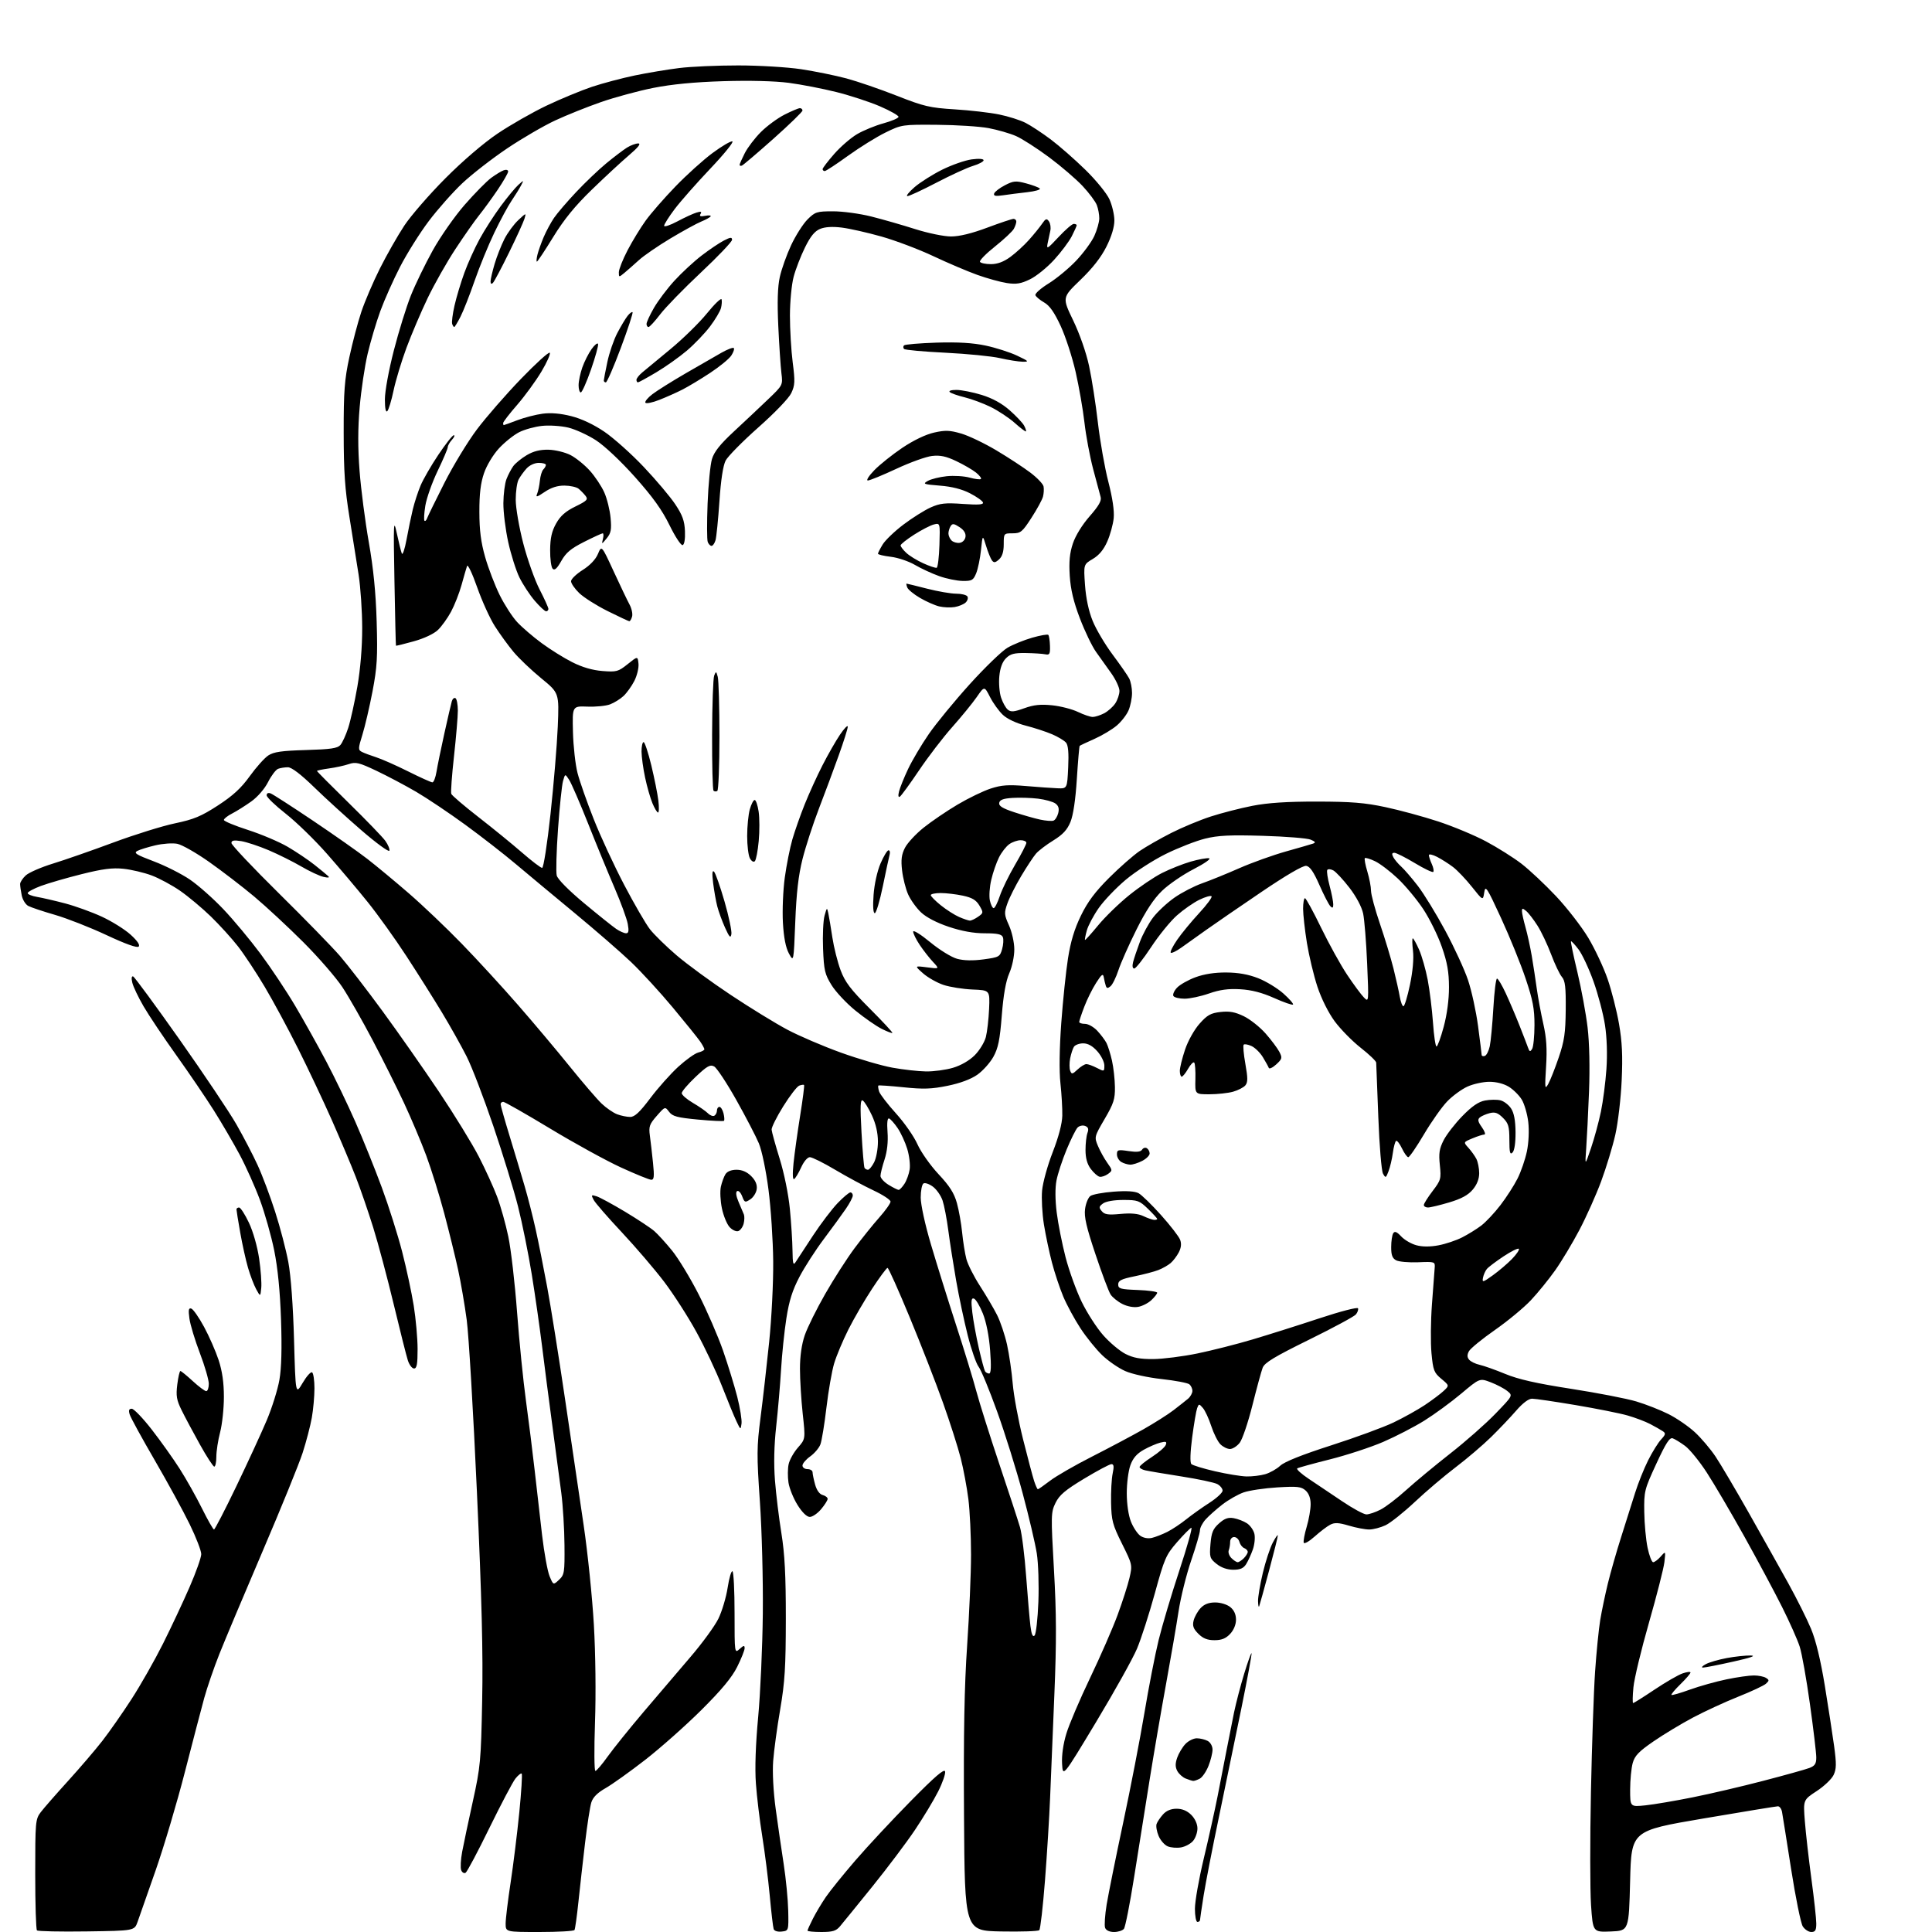 <?xml version="1.0" encoding="UTF-8" standalone="no"?>
<svg 
  version="1.1" 
  xmlns="http://www.w3.org/2000/svg" 
  xmlns:xlink="http://www.w3.org/1999/xlink" 
  xmlns:svg="http://www.w3.org/2000/svg"
  xmlns:rdf="http://www.w3.org/1999/02/22-rdf-syntax-ns#"
  xmlns:cc="http://creativecommons.org/ns#"
  xmlns:dc="http://purl.org/dc/elements/1.1/"
  viewBox="0 0 768 768"
  width="768"
  height="768"
>
<style>svg {background-color: white; }</style>"
<path stroke="none" fill="black" fill-rule="evenodd" d="M34.40,767.77C23.93,767.92 15.07,767.73 14.69,767.35C14.31,766.98 14.00,756.90 14.00,744.97C14.00,724.20 14.09,723.15 16.19,720.38C17.39,718.80 22.26,713.23 27.01,708.00C31.76,702.77 37.92,695.58 40.70,692.00C43.48,688.42 48.70,680.97 52.28,675.43C55.87,669.89 61.49,659.99 64.78,653.43C68.06,646.87 72.83,636.71 75.37,630.86C77.92,625.01 80.00,619.12 80.00,617.79C80.00,616.45 77.94,611.11 75.41,605.93C72.89,600.74 66.64,589.30 61.53,580.50C56.41,571.70 51.92,563.49 51.55,562.25C51.05,560.61 51.27,560.00 52.38,560.00C53.21,560.00 56.78,563.71 60.31,568.25C63.84,572.79 68.84,579.81 71.42,583.85C74.00,587.89 77.98,594.97 80.28,599.60C82.57,604.22 84.73,608.00 85.07,608.00C85.41,608.00 89.42,600.24 93.98,590.75C98.54,581.26 103.98,569.45 106.07,564.50C108.15,559.55 110.40,552.36 111.07,548.51C111.89,543.84 112.10,535.90 111.71,524.51C111.32,513.16 110.41,504.01 108.99,497.00C107.81,491.23 105.27,482.23 103.33,477.00C101.40,471.78 97.77,463.68 95.27,459.00C92.77,454.32 88.15,446.42 85.01,441.43C81.87,436.45 75.14,426.55 70.06,419.43C64.98,412.32 59.12,403.57 57.05,400.00C54.98,396.43 52.97,392.22 52.60,390.65C52.18,388.90 52.30,387.94 52.92,388.15C53.47,388.34 61.79,399.66 71.41,413.29C81.03,426.93 91.18,442.07 93.97,446.95C96.76,451.83 100.56,459.12 102.41,463.16C104.27,467.20 107.40,475.53 109.37,481.68C111.35,487.82 113.70,496.82 114.61,501.68C115.63,507.11 116.50,518.95 116.88,532.50C117.50,554.50 117.50,554.50 120.31,549.73C121.85,547.10 123.54,545.21 124.06,545.53C124.58,545.86 125.00,548.71 125.00,551.88C125.00,555.04 124.53,560.30 123.95,563.57C123.37,566.83 121.73,573.10 120.31,577.50C118.89,581.90 111.75,599.45 104.45,616.50C97.15,633.55 89.39,652.00 87.20,657.50C85.02,663.00 82.31,670.88 81.18,675.00C80.05,679.12 76.59,692.36 73.49,704.41C70.40,716.46 65.18,734.01 61.90,743.41C58.62,752.81 55.37,762.08 54.68,764.00C53.42,767.50 53.42,767.50 34.40,767.77zM214.44,768.00C201.00,768.00 201.00,768.00 201.00,764.65C201.00,762.80 201.89,755.49 202.97,748.40C204.05,741.30 205.60,728.77 206.42,720.54C207.24,712.31 207.67,705.34 207.39,705.05C207.10,704.77 205.98,705.65 204.89,707.01C203.81,708.38 199.16,717.21 194.55,726.63C189.95,736.06 185.69,744.07 185.09,744.45C184.48,744.82 183.69,744.35 183.33,743.41C182.97,742.47 183.14,739.18 183.72,736.10C184.30,733.02 186.21,723.98 187.97,716.00C190.98,702.36 191.20,699.99 191.67,676.00C192.05,657.14 191.51,635.53 189.58,593.00C188.15,561.38 186.33,530.64 185.53,524.69C184.74,518.75 183.19,509.75 182.09,504.69C180.99,499.64 178.51,489.55 176.58,482.28C174.64,475.01 171.41,464.66 169.41,459.28C167.40,453.90 163.45,444.55 160.63,438.50C157.81,432.45 152.18,421.20 148.13,413.50C144.08,405.80 138.69,396.35 136.16,392.50C133.63,388.65 126.59,380.54 120.53,374.48C114.46,368.42 105.67,360.26 101.00,356.35C96.33,352.44 88.30,346.28 83.16,342.65C78.02,339.02 72.30,335.77 70.44,335.42C68.58,335.07 64.68,335.34 61.78,336.03C58.87,336.71 55.65,337.70 54.61,338.24C53.03,339.06 54.11,339.75 61.11,342.39C65.72,344.13 72.20,347.40 75.50,349.65C78.80,351.90 84.78,357.19 88.78,361.41C92.79,365.62 99.44,373.61 103.56,379.14C107.68,384.68 113.89,394.00 117.35,399.86C120.81,405.71 126.38,415.68 129.72,422.00C133.06,428.32 138.26,439.12 141.28,446.00C144.30,452.88 149.02,464.57 151.76,472.00C154.51,479.43 158.14,490.90 159.84,497.50C161.54,504.10 163.62,513.77 164.46,519.00C165.30,524.23 165.99,531.99 166.00,536.25C166.00,542.29 165.69,544.00 164.58,544.00C163.80,544.00 162.69,542.54 162.12,540.75C161.54,538.96 159.02,528.95 156.51,518.50C154.00,508.05 150.34,494.32 148.37,488.00C146.41,481.68 143.28,472.61 141.43,467.85C139.58,463.09 135.31,452.97 131.95,445.35C128.58,437.73 122.56,424.98 118.57,417.00C114.58,409.02 108.56,397.88 105.20,392.23C101.84,386.58 97.08,379.38 94.63,376.23C92.18,373.08 87.32,367.73 83.84,364.34C80.35,360.96 74.85,356.35 71.61,354.11C68.38,351.87 63.27,349.12 60.26,347.99C57.25,346.87 52.22,345.68 49.08,345.35C44.70,344.89 40.83,345.39 32.44,347.49C26.42,348.99 19.14,351.11 16.25,352.18C13.36,353.26 11.00,354.54 11.00,355.03C11.00,355.51 12.69,356.19 14.75,356.54C16.81,356.89 21.83,358.05 25.90,359.12C29.96,360.19 36.53,362.57 40.49,364.40C44.45,366.23 49.58,369.43 51.89,371.52C54.60,373.97 55.74,375.66 55.12,376.28C54.50,376.90 49.95,375.28 42.33,371.71C35.82,368.66 26.61,365.05 21.85,363.67C17.09,362.30 12.32,360.70 11.23,360.12C10.15,359.55 8.98,357.65 8.63,355.91C8.28,354.17 8.00,352.15 8.00,351.41C8.00,350.68 9.00,349.14 10.23,348.00C11.46,346.86 16.30,344.75 20.98,343.31C25.67,341.87 36.47,338.11 45.00,334.94C53.53,331.77 64.57,328.33 69.55,327.29C77.06,325.72 79.96,324.51 86.63,320.18C92.61,316.29 95.85,313.31 99.29,308.53C101.84,304.99 105.15,301.29 106.66,300.30C108.84,298.88 111.97,298.43 121.64,298.15C131.45,297.87 134.16,297.47 135.31,296.15C136.10,295.24 137.50,292.18 138.42,289.35C139.34,286.52 140.97,279.15 142.05,272.98C143.27,265.94 143.99,257.24 143.98,249.63C143.97,242.96 143.33,233.45 142.56,228.50C141.79,223.55 140.14,213.20 138.90,205.50C137.10,194.42 136.63,187.43 136.62,172.00C136.60,155.47 136.95,150.90 138.87,142.00C140.11,136.22 142.25,128.12 143.62,124.00C144.99,119.88 148.33,112.08 151.04,106.68C153.75,101.28 158.11,93.63 160.72,89.68C163.34,85.73 170.66,77.30 176.99,70.94C183.91,63.98 192.20,56.88 197.78,53.11C202.89,49.67 211.66,44.66 217.28,41.98C222.90,39.31 231.02,35.95 235.32,34.51C239.62,33.08 247.27,31.05 252.32,30.00C257.37,28.95 265.31,27.63 269.97,27.05C274.63,26.47 285.21,26.00 293.47,26.01C301.74,26.01 312.98,26.69 318.46,27.51C323.93,28.34 332.03,29.99 336.46,31.17C340.88,32.36 349.90,35.46 356.50,38.06C367.30,42.31 369.60,42.85 379.50,43.47C385.55,43.84 393.49,44.76 397.14,45.50C400.79,46.24 405.53,47.74 407.66,48.83C409.80,49.92 414.32,52.89 417.71,55.44C421.09,57.98 427.28,63.41 431.46,67.50C435.65,71.59 439.94,76.85 441.01,79.21C442.08,81.57 442.97,85.34 442.98,87.59C442.99,90.22 441.87,93.95 439.83,98.03C437.70,102.29 434.27,106.67 429.43,111.32C422.22,118.27 422.22,118.27 426.61,127.38C429.20,132.77 431.79,140.18 432.93,145.50C434.00,150.45 435.57,160.57 436.43,168.00C437.29,175.43 439.16,186.00 440.58,191.50C442.25,197.98 443.00,203.08 442.71,206.00C442.46,208.47 441.31,212.65 440.15,215.27C438.73,218.51 436.88,220.73 434.39,222.20C430.73,224.36 430.73,224.36 431.31,232.56C431.68,237.83 432.77,242.93 434.36,246.84C435.72,250.18 439.28,256.20 442.28,260.21C445.27,264.22 448.24,268.48 448.86,269.68C449.49,270.89 450.00,273.49 450.00,275.47C450.00,277.45 449.39,280.53 448.64,282.33C447.89,284.12 445.75,286.88 443.89,288.45C442.02,290.03 438.02,292.41 435.00,293.75C431.98,295.09 429.36,296.32 429.19,296.49C429.02,296.66 428.51,302.58 428.06,309.65C427.55,317.82 426.63,324.04 425.53,326.72C424.24,329.87 422.51,331.74 418.74,334.07C415.95,335.78 412.84,338.15 411.82,339.34C410.80,340.53 408.15,344.54 405.94,348.25C403.72,351.96 401.26,356.85 400.46,359.12C399.12,362.92 399.17,363.58 401.09,367.86C402.26,370.46 403.19,374.64 403.20,377.37C403.22,380.12 402.35,384.25 401.21,386.87C399.84,390.01 398.88,395.40 398.23,403.64C397.47,413.37 396.80,416.63 394.89,420.09C393.57,422.47 390.70,425.67 388.50,427.22C385.94,429.01 381.68,430.60 376.68,431.62C370.30,432.92 367.08,433.03 359.18,432.21C353.86,431.66 349.35,431.35 349.16,431.53C348.97,431.70 349.11,432.76 349.46,433.88C349.82,435.00 352.84,438.93 356.18,442.62C359.52,446.30 363.35,451.81 364.70,454.86C366.06,457.93 369.80,463.23 373.05,466.72C377.51,471.48 379.30,474.30 380.39,478.26C381.19,481.14 382.12,486.43 382.47,490.00C382.82,493.57 383.58,498.29 384.15,500.48C384.73,502.67 387.18,507.52 389.60,511.25C392.01,514.99 395.06,520.17 396.37,522.77C397.68,525.37 399.45,530.65 400.31,534.50C401.16,538.35 402.18,545.33 402.57,550.00C402.96,554.67 404.79,564.58 406.65,572.00C408.51,579.42 410.51,586.96 411.09,588.75C411.68,590.54 412.34,592.00 412.57,592.00C412.80,592.00 414.97,590.48 417.41,588.62C419.84,586.76 427.38,582.42 434.17,578.98C440.95,575.53 450.10,570.67 454.50,568.18C458.90,565.68 464.30,562.26 466.50,560.57C468.69,558.88 471.28,556.84 472.25,556.03C473.21,555.22 474.00,553.81 474.00,552.90C474.00,551.99 473.44,550.80 472.75,550.26C472.06,549.72 467.13,548.79 461.80,548.20C456.29,547.60 450.01,546.22 447.30,545.02C444.66,543.86 440.53,541.01 438.13,538.70C435.72,536.39 431.83,531.58 429.49,528.00C427.15,524.42 424.08,518.76 422.67,515.42C421.27,512.07 419.24,505.99 418.17,501.90C417.10,497.81 415.66,490.98 414.97,486.73C414.29,482.47 413.96,476.40 414.25,473.24C414.54,470.08 416.43,463.23 418.47,458.00C420.81,451.99 422.21,446.66 422.28,443.50C422.34,440.75 422.01,434.97 421.54,430.65C421.01,425.72 421.13,416.80 421.87,406.65C422.52,397.77 423.72,386.23 424.54,381.00C425.59,374.30 427.10,369.29 429.67,364.00C432.35,358.48 435.33,354.50 440.91,348.93C445.08,344.77 450.56,339.97 453.07,338.26C455.58,336.55 461.21,333.34 465.57,331.12C469.93,328.91 477.02,325.96 481.32,324.57C485.62,323.18 493.04,321.27 497.82,320.33C503.96,319.13 511.47,318.63 523.50,318.64C537.14,318.66 542.52,319.09 550.75,320.85C556.39,322.05 565.82,324.61 571.70,326.54C577.58,328.47 586.13,332.03 590.69,334.46C595.25,336.89 601.60,340.88 604.80,343.34C607.99,345.80 614.18,351.61 618.55,356.25C622.92,360.89 628.68,368.33 631.35,372.77C634.01,377.22 637.48,384.60 639.05,389.18C640.63,393.76 642.67,401.77 643.58,407.00C644.83,414.18 645.09,419.68 644.64,429.50C644.32,436.65 643.18,446.36 642.11,451.08C641.04,455.79 638.51,464.12 636.49,469.58C634.47,475.03 630.56,483.77 627.80,489.00C625.04,494.23 620.72,501.43 618.19,505.00C615.66,508.57 611.32,513.92 608.54,516.87C605.77,519.82 599.33,525.15 594.24,528.70C589.15,532.25 584.51,536.05 583.92,537.14C583.16,538.57 583.18,539.52 584.00,540.50C584.63,541.25 586.51,542.17 588.19,542.54C589.86,542.91 594.45,544.54 598.37,546.16C603.54,548.30 610.73,549.93 624.50,552.07C634.95,553.69 646.63,555.95 650.46,557.10C654.30,558.25 660.07,560.52 663.30,562.15C666.53,563.78 671.21,567.00 673.72,569.31C676.22,571.61 679.92,575.97 681.95,579.00C683.97,582.02 689.95,592.15 695.24,601.50C700.52,610.85 707.58,623.44 710.93,629.49C714.27,635.53 718.32,643.63 719.92,647.49C721.83,652.06 723.72,659.89 725.38,670.00C726.77,678.52 728.44,689.37 729.09,694.09C730.05,701.16 730.01,703.20 728.88,705.59C728.12,707.19 725.09,710.08 722.14,712.00C716.79,715.50 716.79,715.50 717.46,724.00C717.82,728.67 719.00,738.97 720.06,746.88C721.13,754.80 722.00,762.78 722.00,764.63C722.00,767.32 721.60,768.00 720.02,768.00C718.94,768.00 717.41,766.99 716.62,765.75C715.84,764.51 713.76,754.27 712.00,743.00C710.24,731.73 708.61,721.49 708.38,720.25C708.15,719.01 707.41,718.01 706.73,718.03C706.05,718.04 692.67,720.24 677.00,722.90C648.50,727.75 648.50,727.75 648.00,747.62C647.50,767.50 647.50,767.50 640.35,767.79C633.20,768.08 633.20,768.08 632.46,757.29C632.06,751.36 632.04,731.20 632.42,712.50C632.80,693.80 633.54,672.20 634.07,664.50C634.60,656.80 635.52,647.58 636.11,644.00C636.70,640.42 638.07,633.90 639.14,629.50C640.21,625.10 642.59,616.77 644.43,611.00C646.27,605.23 648.76,597.35 649.96,593.50C651.16,589.65 653.50,583.80 655.16,580.50C656.82,577.20 659.14,573.46 660.32,572.20C662.14,570.23 662.23,569.75 660.97,568.91C660.16,568.37 657.92,567.10 656.00,566.09C654.08,565.08 650.02,563.55 647.00,562.68C643.98,561.81 634.69,559.96 626.36,558.55C618.04,557.15 610.24,556.00 609.02,556.00C607.63,556.00 605.30,557.76 602.71,560.75C600.45,563.36 595.94,568.11 592.69,571.29C589.43,574.48 583.11,579.87 578.63,583.27C574.16,586.66 566.87,592.85 562.44,597.02C558.01,601.18 552.76,605.36 550.79,606.30C548.81,607.23 545.88,608.00 544.28,608.00C542.68,608.00 539.03,607.31 536.19,606.46C532.09,605.25 530.54,605.17 528.75,606.11C527.51,606.76 524.73,608.88 522.56,610.82C520.39,612.76 518.45,613.85 518.25,613.24C518.05,612.64 518.58,609.78 519.44,606.89C520.30,604.00 521.00,599.99 521.00,597.97C521.00,595.59 520.31,593.68 519.01,592.51C517.28,590.95 515.77,590.78 507.76,591.26C502.67,591.57 496.66,592.46 494.40,593.24C492.15,594.02 488.32,596.20 485.90,598.08C483.48,599.96 480.49,602.62 479.25,604.00C478.01,605.38 477.00,607.32 477.00,608.33C477.00,609.34 475.43,614.74 473.51,620.33C471.60,625.92 469.34,635.00 468.50,640.50C467.66,646.00 465.42,659.05 463.51,669.50C461.60,679.95 458.66,697.05 456.99,707.50C455.31,717.95 452.55,735.27 450.86,746.00C449.17,756.73 447.33,766.06 446.77,766.75C446.21,767.44 444.45,768.00 442.85,768.00C441.06,768.00 439.69,767.36 439.30,766.34C438.95,765.43 439.23,761.27 439.91,757.09C440.60,752.92 443.56,738.25 446.49,724.50C449.42,710.75 453.21,691.17 454.91,681.00C456.60,670.83 459.15,657.77 460.56,652.00C461.97,646.23 465.69,633.74 468.83,624.24C471.96,614.75 474.10,607.13 473.57,607.31C473.05,607.48 470.49,610.07 467.88,613.06C463.48,618.12 462.86,619.53 459.07,633.36C456.82,641.53 453.64,651.42 451.99,655.34C450.35,659.25 443.04,672.36 435.75,684.47C422.50,706.48 422.50,706.48 422.19,701.10C422.00,697.76 422.65,693.23 423.90,689.12C425.00,685.48 429.25,675.52 433.33,667.00C437.41,658.48 442.33,647.23 444.25,642.00C446.18,636.77 448.31,630.15 448.98,627.27C450.18,622.10 450.14,621.94 446.01,613.64C442.26,606.11 441.82,604.43 441.67,597.37C441.58,593.04 441.86,587.81 442.30,585.75C442.89,582.93 442.77,582.01 441.80,582.02C441.08,582.03 436.23,584.62 431.00,587.77C423.41,592.35 421.12,594.29 419.59,597.42C417.76,601.17 417.73,602.28 418.96,623.92C419.96,641.53 420.00,652.44 419.13,673.50C418.51,688.35 417.75,706.80 417.44,714.50C417.13,722.20 416.21,737.04 415.40,747.49C414.59,757.93 413.57,766.83 413.13,767.27C412.70,767.70 405.85,767.93 397.92,767.78C383.50,767.50 383.50,767.50 383.21,722.00C383.00,688.84 383.34,670.39 384.46,653.99C385.31,641.61 386.00,625.39 386.00,617.96C386.00,610.53 385.53,600.63 384.95,595.97C384.37,591.31 382.99,583.94 381.89,579.60C380.78,575.25 377.62,565.35 374.85,557.60C372.09,549.84 366.15,534.61 361.66,523.75C357.17,512.89 353.19,504.00 352.81,504.00C352.44,504.00 349.68,507.71 346.70,512.25C343.71,516.79 339.46,524.10 337.24,528.51C335.03,532.91 332.48,538.99 331.58,542.01C330.68,545.03 329.30,552.92 328.52,559.55C327.74,566.17 326.66,572.76 326.12,574.18C325.58,575.60 323.76,577.75 322.07,578.95C320.38,580.15 319.00,581.78 319.00,582.57C319.00,583.36 319.90,584.00 321.00,584.00C322.10,584.00 323.00,584.56 323.01,585.25C323.01,585.94 323.47,588.14 324.02,590.14C324.65,592.40 325.78,593.97 327.02,594.29C328.11,594.58 329.00,595.27 329.00,595.83C329.00,596.39 327.83,598.23 326.41,599.92C324.99,601.62 322.96,603.00 321.91,603.00C320.72,603.00 318.89,601.22 317.03,598.25C315.40,595.64 313.78,591.63 313.43,589.34C313.09,587.06 313.11,583.76 313.50,582.02C313.88,580.28 315.54,577.32 317.19,575.44C320.19,572.02 320.19,572.02 319.09,561.97C318.49,556.44 318.00,548.41 318.00,544.12C318.00,539.04 318.67,534.37 319.91,530.76C320.96,527.70 324.62,520.32 328.04,514.35C331.45,508.38 336.67,500.26 339.62,496.29C342.57,492.33 347.01,486.80 349.49,484.01C351.97,481.22 354.00,478.36 354.00,477.66C354.00,476.96 350.96,474.96 347.25,473.22C343.54,471.48 336.69,467.80 332.04,465.03C327.39,462.26 322.84,460.00 321.94,460.00C320.99,460.00 319.53,461.71 318.48,464.05C317.47,466.27 316.22,468.36 315.69,468.69C315.09,469.06 315.00,466.71 315.44,462.39C315.83,458.60 317.01,450.13 318.06,443.57C319.11,437.01 319.82,431.49 319.63,431.30C319.44,431.11 318.57,431.23 317.69,431.56C316.81,431.90 313.96,435.60 311.35,439.79C308.74,443.98 306.66,448.15 306.73,449.06C306.80,449.97 308.24,455.17 309.93,460.62C311.71,466.34 313.42,474.74 313.98,480.51C314.51,486.00 314.99,493.43 315.03,497.00C315.10,502.42 315.32,503.19 316.31,501.64C316.96,500.62 320.06,495.89 323.19,491.14C326.32,486.39 330.73,480.59 332.98,478.25C335.23,475.91 337.51,474.00 338.04,474.00C338.57,474.00 339.00,474.56 339.00,475.25C338.99,475.94 337.76,478.31 336.25,480.51C334.74,482.72 330.80,488.12 327.50,492.52C324.20,496.91 319.82,503.70 317.78,507.60C315.00,512.90 313.68,517.07 312.59,524.10C311.79,529.27 310.83,538.45 310.48,544.50C310.12,550.55 309.25,560.67 308.55,567.00C307.71,574.56 307.55,581.92 308.06,588.50C308.49,594.00 309.64,603.45 310.62,609.50C311.95,617.77 312.39,626.20 312.38,643.50C312.36,662.66 311.99,668.67 310.14,679.50C308.91,686.65 307.66,695.88 307.35,700.00C307.01,704.49 307.41,712.11 308.34,719.00C309.20,725.33 310.64,735.23 311.53,741.00C312.42,746.77 313.23,755.10 313.33,759.50C313.50,767.50 313.50,767.50 310.74,767.82C309.12,768.00 307.80,767.59 307.54,766.82C307.29,766.09 306.59,760.10 305.98,753.50C305.37,746.90 304.03,736.31 303.01,729.96C301.99,723.62 300.85,714.17 300.48,708.96C300.04,702.88 300.37,693.43 301.39,682.50C302.26,673.15 303.09,654.70 303.23,641.50C303.37,628.12 302.86,608.41 302.07,596.96C300.79,578.35 300.81,575.20 302.33,563.46C303.25,556.33 304.79,542.85 305.75,533.50C306.72,524.07 307.44,509.77 307.36,501.37C307.28,493.05 306.44,480.22 305.48,472.87C304.50,465.29 302.85,457.34 301.66,454.50C300.51,451.75 296.47,443.98 292.68,437.23C288.89,430.48 284.93,424.50 283.88,423.93C282.28,423.08 281.07,423.77 276.49,428.10C273.47,430.96 271.00,433.86 271.00,434.55C271.00,435.24 272.99,436.98 275.43,438.41C277.87,439.83 280.56,441.70 281.42,442.56C282.28,443.42 283.44,443.85 283.99,443.50C284.55,443.16 285.00,442.23 285.00,441.44C285.00,440.65 285.44,440.00 285.98,440.00C286.52,440.00 287.25,441.15 287.60,442.55C287.95,443.95 288.04,445.29 287.80,445.54C287.55,445.78 282.91,445.56 277.47,445.05C269.18,444.26 267.33,443.77 265.98,441.97C264.36,439.83 264.36,439.83 261.07,443.58C258.17,446.88 257.84,447.82 258.33,451.41C258.64,453.66 259.20,458.54 259.58,462.25C260.14,467.68 260.00,469.00 258.89,468.98C258.12,468.98 252.71,466.77 246.85,464.09C240.99,461.40 228.30,454.43 218.65,448.60C208.99,442.77 200.62,438.00 200.05,438.00C199.47,438.00 199.00,438.42 199.00,438.94C199.00,439.46 200.62,445.20 202.61,451.69C204.59,458.19 207.27,467.10 208.55,471.50C209.84,475.90 211.80,483.57 212.90,488.54C214.01,493.51 216.08,503.86 217.50,511.54C218.93,519.22 222.12,539.23 224.59,556.00C227.07,572.77 230.41,595.43 232.02,606.35C233.63,617.27 235.45,635.05 236.07,645.85C236.74,657.38 236.92,673.46 236.52,684.75C236.15,695.34 236.22,703.99 236.67,703.97C237.13,703.96 239.34,701.37 241.58,698.22C243.83,695.08 250.25,687.10 255.85,680.50C261.45,673.90 269.84,664.06 274.50,658.63C279.16,653.20 284.14,646.37 285.57,643.45C287.00,640.53 288.66,634.98 289.25,631.12C289.85,627.25 290.71,624.32 291.17,624.61C291.63,624.89 292.00,632.36 292.00,641.21C292.00,657.25 292.01,657.30 294.00,655.50C295.63,654.02 296.00,653.96 296.00,655.19C296.00,656.01 294.67,659.35 293.04,662.61C290.93,666.83 286.82,671.78 278.79,679.77C272.58,685.94 262.55,694.84 256.50,699.55C250.45,704.25 243.36,709.31 240.75,710.80C237.49,712.65 235.70,714.44 235.06,716.50C234.54,718.15 233.43,725.35 232.58,732.50C231.73,739.65 230.54,750.21 229.94,755.96C229.34,761.72 228.63,766.78 228.37,767.21C228.10,767.65 221.83,768.00 214.44,768.00zM326.51,768.00C323.48,768.00 321.00,767.76 321.00,767.46C321.00,767.16 321.96,765.03 323.14,762.71C324.31,760.39 326.64,756.50 328.31,754.06C329.98,751.62 335.25,745.10 340.02,739.56C344.79,734.03 354.67,723.42 361.98,716.00C371.58,706.24 375.38,702.96 375.69,704.17C375.92,705.08 374.68,708.68 372.92,712.16C371.17,715.63 367.00,722.53 363.67,727.49C360.34,732.45 352.71,742.58 346.72,750.00C340.72,757.42 334.96,764.51 333.91,765.75C332.37,767.58 330.99,768.00 326.51,768.00zM476.00,764.00C475.45,764.00 475.00,761.64 475.00,758.75C475.00,755.86 476.56,746.98 478.47,739.00C480.38,731.02 482.88,719.77 484.02,714.00C485.16,708.23 486.78,699.90 487.62,695.50C488.47,691.10 489.79,684.44 490.56,680.69C491.34,676.95 493.14,670.05 494.57,665.36C496.00,660.67 497.32,656.99 497.51,657.18C497.70,657.37 495.88,667.19 493.48,679.01C491.07,690.83 487.03,710.40 484.50,722.50C481.96,734.60 479.25,748.55 478.46,753.50C477.68,758.45 477.03,762.84 477.02,763.25C477.01,763.66 476.55,764.00 476.00,764.00zM469.50,734.37C467.85,734.66 465.47,734.48 464.21,733.96C462.95,733.45 461.31,731.59 460.57,729.82C459.82,728.05 459.46,725.91 459.76,725.05C460.05,724.20 461.21,722.49 462.32,721.25C463.66,719.76 465.49,719.00 467.72,719.00C469.97,719.00 471.91,719.82 473.55,721.45C475.04,722.95 476.00,725.06 476.00,726.84C476.00,728.46 475.21,730.69 474.25,731.81C473.29,732.93 471.15,734.08 469.50,734.37zM654.10,717.65C657.46,717.30 665.89,715.87 672.85,714.47C679.81,713.08 692.48,710.12 701.00,707.89C709.52,705.67 717.74,703.38 719.25,702.80C721.44,701.97 722.00,701.12 722.00,698.62C722.00,696.90 720.87,687.39 719.49,677.49C718.12,667.60 716.28,657.29 715.42,654.59C714.56,651.88 711.39,644.77 708.39,638.78C705.39,632.79 698.62,620.15 693.35,610.69C688.08,601.24 681.39,589.85 678.49,585.39C675.59,580.92 671.71,576.15 669.86,574.78C668.01,573.42 665.79,572.05 664.92,571.75C663.71,571.32 662.19,573.68 658.42,581.85C653.68,592.10 653.50,592.82 653.62,601.00C653.68,605.67 654.28,612.09 654.94,615.25C655.60,618.41 656.60,621.00 657.16,621.00C657.72,621.00 659.07,619.99 660.16,618.75C662.14,616.50 662.14,616.50 661.62,621.00C661.33,623.48 658.57,634.27 655.50,645.00C652.42,655.73 649.63,667.31 649.31,670.75C648.98,674.19 648.93,677.00 649.20,677.00C649.47,677.00 653.29,674.60 657.68,671.66C662.07,668.72 667.08,665.82 668.83,665.21C670.57,664.60 672.00,664.44 672.00,664.85C672.00,665.26 670.21,667.34 668.02,669.48C665.83,671.62 664.21,673.55 664.43,673.76C664.65,673.98 667.96,673.03 671.79,671.64C675.62,670.26 682.17,668.43 686.33,667.57C690.50,666.70 695.40,666.01 697.21,666.02C699.02,666.02 701.17,666.46 702.00,666.98C703.33,667.82 703.33,668.08 702.00,669.30C701.17,670.05 696.23,672.37 691.00,674.45C685.77,676.54 677.67,680.27 673.00,682.75C668.33,685.23 661.24,689.50 657.27,692.24C651.44,696.25 649.83,697.94 649.02,700.86C648.47,702.86 648.01,707.60 648.01,711.39C648.00,718.28 648.00,718.28 654.10,717.65zM474.32,707.94C473.87,707.90 472.52,707.48 471.32,706.99C470.11,706.51 468.62,705.16 467.99,703.99C467.16,702.43 467.15,701.02 467.95,698.72C468.55,697.00 470.01,694.55 471.19,693.29C472.38,692.03 474.42,691.00 475.74,691.00C477.06,691.00 479.00,691.47 480.07,692.04C481.17,692.63 482.00,694.12 482.00,695.51C482.00,696.86 481.27,699.78 480.38,702.01C479.49,704.24 477.94,706.50 476.95,707.03C475.95,707.56 474.76,707.97 474.32,707.94zM677.00,662.89C676.17,662.91 676.63,662.31 678.01,661.56C679.38,660.81 683.18,659.70 686.44,659.10C689.70,658.49 693.97,658.04 695.93,658.09C698.29,658.15 695.95,658.97 689.00,660.52C683.23,661.81 677.83,662.88 677.00,662.89zM482.78,652.00C479.96,652.00 478.21,651.31 476.36,649.45C474.37,647.46 473.96,646.31 474.48,644.20C474.85,642.71 476.09,640.49 477.25,639.25C478.70,637.70 480.50,637.00 483.06,637.00C485.18,637.00 487.76,637.79 489.06,638.84C490.56,640.06 491.33,641.77 491.33,643.85C491.33,645.79 490.43,647.98 488.99,649.51C487.28,651.33 485.61,652.00 482.78,652.00zM411.26,650.14C411.83,649.57 412.51,643.56 412.77,636.80C413.03,630.03 412.75,621.35 412.14,617.50C411.54,613.65 409.01,602.89 406.52,593.60C404.04,584.30 399.47,569.68 396.37,561.10C393.28,552.52 389.97,544.51 389.01,543.30C388.06,542.08 386.11,536.46 384.68,530.80C383.25,525.13 381.17,515.33 380.07,509.00C378.97,502.68 377.57,493.74 376.97,489.14C376.37,484.53 375.34,479.18 374.69,477.23C374.03,475.28 372.31,472.81 370.85,471.72C369.39,470.64 367.70,470.06 367.10,470.44C366.49,470.81 366.00,473.33 366.00,476.04C366.00,478.88 367.72,486.79 370.08,494.73C372.32,502.30 376.78,516.60 379.99,526.50C383.21,536.40 386.86,548.33 388.10,553.00C389.35,557.67 393.47,570.73 397.25,582.00C401.04,593.27 404.74,604.58 405.47,607.11C406.21,609.65 407.31,618.42 407.91,626.61C408.52,634.80 409.28,643.68 409.61,646.34C410.03,649.71 410.53,650.87 411.26,650.14zM500.55,638.50C500.33,639.05 500.13,638.15 500.09,636.50C500.05,634.85 500.91,629.77 502.00,625.22C503.09,620.66 504.87,615.26 505.95,613.22C507.03,611.17 507.93,609.89 507.96,610.36C507.98,610.83 506.41,617.13 504.47,624.36C502.53,631.59 500.76,637.95 500.55,638.50zM222.22,628.00C224.35,626.01 224.49,625.13 224.39,614.19C224.34,607.76 223.77,598.45 223.13,593.50C222.49,588.55 220.87,576.40 219.54,566.50C218.21,556.60 216.37,542.42 215.46,535.00C214.54,527.58 212.71,514.75 211.37,506.50C210.03,498.25 207.59,486.17 205.94,479.65C204.30,473.14 199.87,458.74 196.12,447.65C192.36,436.57 187.59,424.12 185.51,420.00C183.43,415.88 179.02,408.00 175.70,402.50C172.38,397.00 166.00,386.88 161.51,380.00C157.03,373.12 150.09,363.45 146.10,358.50C142.12,353.55 134.89,344.99 130.05,339.49C125.21,333.98 117.82,326.79 113.63,323.50C109.43,320.21 106.00,316.91 106.00,316.16C106.00,315.31 106.61,315.02 107.61,315.40C108.49,315.74 116.03,320.60 124.36,326.20C132.69,331.80 142.43,338.64 146.00,341.41C149.57,344.18 157.00,350.34 162.50,355.10C168.00,359.86 177.47,368.87 183.54,375.13C189.62,381.38 199.69,392.35 205.92,399.50C212.16,406.65 221.43,417.68 226.53,424.00C231.63,430.32 237.31,436.93 239.15,438.69C240.99,440.44 243.77,442.35 245.32,442.94C246.86,443.52 249.20,444.00 250.51,444.00C252.30,444.00 254.27,442.16 258.49,436.56C261.56,432.47 266.58,426.85 269.62,424.06C272.67,421.28 276.25,418.72 277.58,418.39C278.91,418.06 280.00,417.48 280.00,417.11C280.00,416.75 279.24,415.33 278.30,413.97C277.37,412.61 272.48,406.55 267.44,400.50C262.40,394.45 254.95,386.33 250.89,382.46C246.82,378.58 236.75,369.83 228.50,363.01C220.25,356.19 209.67,347.38 204.98,343.43C200.30,339.48 191.28,332.47 184.95,327.85C178.62,323.23 169.85,317.35 165.47,314.78C161.09,312.22 153.96,308.45 149.64,306.40C142.72,303.12 141.41,302.80 138.64,303.75C136.91,304.34 133.36,305.11 130.75,305.47C128.14,305.83 126.00,306.28 126.00,306.47C126.00,306.66 131.67,312.37 138.60,319.16C145.53,325.95 152.09,332.74 153.18,334.26C154.27,335.79 154.99,337.54 154.78,338.17C154.57,338.80 149.59,335.17 143.72,330.10C137.85,325.03 129.37,317.31 124.88,312.94C119.53,307.74 115.92,305.00 114.44,305.00C113.19,305.00 111.43,305.28 110.54,305.62C109.64,305.97 107.85,308.33 106.56,310.88C105.19,313.59 102.41,316.79 99.86,318.61C97.46,320.32 94.04,322.47 92.25,323.39C90.46,324.30 89.00,325.45 89.00,325.95C89.00,326.44 93.32,328.23 98.60,329.93C103.88,331.63 110.97,334.64 114.35,336.61C117.73,338.59 122.53,341.81 125.00,343.77C127.47,345.74 129.95,347.77 130.50,348.30C131.14,348.91 130.44,349.01 128.55,348.56C126.93,348.18 122.97,346.32 119.75,344.43C116.53,342.55 110.72,339.65 106.83,337.99C102.94,336.34 98.01,334.71 95.88,334.36C92.95,333.90 92.00,334.08 92.00,335.12C92.00,335.88 100.44,344.82 110.75,355.00C121.07,365.18 132.04,376.43 135.13,380.00C138.22,383.57 145.86,393.48 152.10,402.00C158.34,410.52 168.43,424.93 174.51,434.00C180.59,443.07 187.70,454.66 190.32,459.73C192.94,464.81 196.22,472.01 197.62,475.73C199.02,479.45 201.03,486.60 202.07,491.61C203.12,496.61 204.68,510.11 205.54,521.61C206.40,533.10 208.00,549.02 209.10,557.00C210.19,564.98 211.74,577.35 212.54,584.50C213.34,591.65 214.67,603.25 215.49,610.27C216.32,617.30 217.66,624.64 218.47,626.58C219.95,630.12 219.95,630.12 222.22,628.00zM490.23,624.00C487.84,623.99 485.46,623.16 483.61,621.68C480.92,619.52 480.75,618.99 481.18,613.79C481.57,609.20 482.17,607.74 484.57,605.59C486.80,603.60 488.21,603.10 490.45,603.50C492.07,603.79 494.42,604.70 495.68,605.53C496.94,606.35 498.27,608.21 498.63,609.66C498.99,611.11 498.73,613.92 498.04,615.90C497.35,617.88 496.15,620.51 495.37,621.75C494.31,623.43 493.01,624.00 490.23,624.00zM492.00,621.00C492.47,621.00 493.56,620.29 494.43,619.43C495.29,618.56 496.00,617.43 496.00,616.90C496.00,616.37 495.37,615.70 494.60,615.40C493.83,615.10 492.97,613.99 492.69,612.93C492.41,611.87 491.47,611.00 490.59,611.00C489.69,611.00 489.00,611.83 489.00,612.92C489.00,613.97 488.75,615.49 488.44,616.29C488.14,617.09 488.62,618.48 489.51,619.37C490.41,620.27 491.53,621.00 492.00,621.00zM457.93,611.33C459.35,610.99 462.07,609.92 464.00,608.96C465.93,607.99 469.30,605.75 471.50,603.99C473.70,602.22 477.86,599.26 480.75,597.40C483.64,595.54 486.00,593.36 486.00,592.55C486.00,591.74 485.05,590.56 483.89,589.94C482.73,589.32 476.31,587.95 469.64,586.91C462.96,585.86 456.49,584.77 455.25,584.48C454.01,584.20 453.00,583.60 453.00,583.15C453.00,582.70 455.20,580.91 457.89,579.17C460.59,577.42 463.07,575.27 463.41,574.39C463.91,573.06 463.54,572.90 461.26,573.46C459.74,573.84 456.76,575.13 454.63,576.32C451.87,577.88 450.35,579.64 449.33,582.50C448.54,584.70 447.90,589.71 447.91,593.63C447.92,597.92 448.58,602.41 449.58,604.91C450.49,607.19 452.17,609.70 453.30,610.50C454.55,611.37 456.39,611.70 457.93,611.33zM543.17,602.00C544.22,602.00 546.75,601.15 548.79,600.10C550.83,599.06 555.42,595.55 559.00,592.30C562.58,589.06 570.45,582.53 576.50,577.79C582.55,573.06 590.63,565.94 594.46,561.97C601.42,554.76 601.42,554.76 599.19,552.96C597.97,551.96 595.00,550.40 592.59,549.48C588.21,547.81 588.21,547.81 580.86,553.99C576.81,557.39 570.22,562.21 566.20,564.72C562.19,567.22 554.81,571.03 549.82,573.19C544.82,575.34 535.29,578.46 528.64,580.13C521.99,581.80 516.16,583.40 515.68,583.70C515.20,584.00 517.26,585.87 520.26,587.87C523.27,589.87 529.22,593.86 533.49,596.75C537.76,599.64 542.12,602.00 543.17,602.00zM495.51,586.91C497.71,586.96 501.05,586.56 502.93,586.02C504.81,585.48 507.51,583.96 508.92,582.64C510.61,581.06 517.58,578.28 529.12,574.57C538.81,571.46 549.98,567.36 553.95,565.46C557.91,563.56 563.48,560.46 566.33,558.57C569.17,556.67 572.55,554.15 573.83,552.95C576.16,550.78 576.16,550.78 572.95,548.10C570.04,545.67 569.68,544.74 569.04,537.96C568.65,533.86 568.73,525.10 569.22,518.50C569.72,511.90 570.20,505.38 570.31,504.00C570.50,501.54 570.40,501.50 563.73,501.77C560.00,501.92 556.07,501.57 554.98,500.99C553.48,500.19 553.00,498.90 553.02,495.71C553.02,493.40 553.39,490.93 553.83,490.24C554.43,489.30 555.24,489.63 557.00,491.50C558.30,492.89 561.02,494.47 563.04,495.01C565.44,495.66 568.50,495.66 571.84,495.03C574.66,494.50 578.89,493.08 581.23,491.88C583.58,490.69 587.00,488.57 588.83,487.18C590.66,485.78 594.09,482.13 596.44,479.07C598.79,476.01 601.86,471.25 603.24,468.50C604.63,465.75 606.31,460.87 606.97,457.67C607.68,454.23 607.90,449.46 607.51,446.04C607.14,442.86 605.97,438.84 604.93,437.12C603.88,435.39 601.55,433.09 599.76,431.99C597.76,430.78 594.76,430.01 592.00,430.03C589.52,430.04 585.62,430.90 583.33,431.94C581.04,432.98 577.43,435.61 575.32,437.79C573.20,439.97 569.04,445.86 566.07,450.88C563.10,455.89 560.29,460.00 559.82,460.00C559.35,460.00 558.23,458.44 557.32,456.54C556.41,454.64 555.36,453.28 554.97,453.52C554.59,453.75 554.01,455.90 553.68,458.29C553.36,460.68 552.59,463.96 551.97,465.57C550.93,468.32 550.79,468.38 549.77,466.55C549.16,465.47 548.33,455.48 547.90,444.05C547.47,432.75 547.09,423.00 547.06,422.40C547.03,421.79 544.25,419.13 540.88,416.49C537.51,413.84 532.87,409.11 530.55,405.97C528.05,402.57 525.27,397.00 523.69,392.22C522.23,387.80 520.36,379.98 519.52,374.84C518.69,369.70 518.01,363.59 518.00,361.25C518.00,358.91 518.34,357.02 518.75,357.05C519.16,357.07 522.05,362.36 525.17,368.80C528.29,375.23 532.95,383.65 535.52,387.50C538.09,391.35 541.08,395.40 542.17,396.50C544.12,398.49 544.13,398.42 543.46,383.00C543.10,374.48 542.38,365.54 541.87,363.14C541.31,360.51 539.14,356.43 536.42,352.89C533.93,349.66 531.04,346.56 530.01,346.00C528.97,345.45 527.89,345.37 527.61,345.83C527.32,346.29 527.74,349.10 528.53,352.08C529.33,355.06 529.98,358.38 529.99,359.45C530.00,360.93 529.72,361.12 528.84,360.24C528.21,359.61 526.24,355.80 524.48,351.79C522.19,346.57 520.70,344.41 519.24,344.19C517.97,344.00 511.28,347.90 501.35,354.63C492.63,360.54 482.80,367.29 479.50,369.64C476.20,371.99 471.80,375.12 469.73,376.60C467.66,378.09 465.70,379.04 465.39,378.72C465.07,378.40 466.22,376.09 467.94,373.59C469.66,371.09 473.59,366.32 476.67,362.99C479.75,359.66 481.98,356.64 481.61,356.28C481.25,355.92 479.05,356.55 476.73,357.69C474.40,358.83 470.40,361.62 467.84,363.89C465.27,366.16 460.65,371.84 457.58,376.51C454.50,381.18 451.49,385.00 450.89,385.00C450.20,385.00 450.03,384.03 450.42,382.46C450.77,381.06 451.98,377.45 453.11,374.43C454.24,371.41 456.61,367.04 458.38,364.72C460.15,362.40 463.97,358.85 466.87,356.82C469.78,354.79 474.71,352.24 477.83,351.14C480.95,350.05 487.63,347.33 492.67,345.11C497.72,342.89 506.05,339.91 511.17,338.47C516.30,337.04 521.17,335.62 522.00,335.33C523.11,334.94 522.85,334.53 521.00,333.77C519.62,333.20 511.07,332.52 502.00,332.25C488.86,331.86 484.17,332.09 479.00,333.38C475.42,334.27 468.45,336.99 463.50,339.42C458.55,341.85 451.35,346.48 447.51,349.71C443.66,352.94 438.83,358.00 436.76,360.96C434.69,363.92 432.56,367.93 432.03,369.86C431.49,371.80 431.17,373.50 431.30,373.64C431.44,373.77 433.79,371.17 436.53,367.84C439.26,364.52 444.81,359.12 448.86,355.86C452.91,352.59 458.78,348.62 461.91,347.04C465.04,345.46 470.17,343.42 473.31,342.51C476.44,341.60 479.74,341.00 480.63,341.18C481.53,341.36 478.81,343.27 474.48,345.50C470.20,347.70 464.56,351.57 461.93,354.11C458.61,357.32 455.51,362.02 451.72,369.61C448.73,375.60 445.52,382.83 444.59,385.67C443.65,388.52 442.25,391.38 441.46,392.04C440.34,392.97 439.93,392.93 439.57,391.86C439.32,391.11 438.96,389.60 438.77,388.50C438.48,386.85 437.94,387.25 435.72,390.72C434.23,393.04 432.11,397.31 431.01,400.22C429.90,403.12 429.00,405.84 429.00,406.25C429.00,406.66 430.04,407.00 431.31,407.00C432.59,407.00 434.78,408.24 436.19,409.75C437.60,411.26 439.25,413.46 439.85,414.62C440.44,415.79 441.43,418.94 442.03,421.62C442.63,424.30 443.16,429.01 443.20,432.09C443.27,436.91 442.71,438.65 439.11,444.81C435.01,451.83 434.97,451.99 436.45,455.53C437.27,457.50 438.93,460.50 440.14,462.20C442.28,465.21 442.29,465.31 440.44,466.67C439.39,467.43 437.90,467.93 437.13,467.78C436.35,467.63 434.77,466.23 433.61,464.68C432.18,462.77 431.51,460.38 431.51,457.18C431.50,454.61 431.85,451.54 432.28,450.37C432.85,448.80 432.61,448.06 431.35,447.58C430.41,447.22 429.07,447.51 428.36,448.21C427.66,448.92 425.69,452.88 423.98,457.00C422.28,461.12 420.47,466.63 419.97,469.24C419.40,472.20 419.43,477.00 420.06,482.01C420.61,486.43 422.20,494.42 423.58,499.77C424.97,505.12 427.85,513.10 429.99,517.50C432.13,521.90 435.98,527.88 438.55,530.78C441.12,533.69 445.08,537.02 447.36,538.19C450.47,539.78 453.24,540.29 458.50,540.25C462.35,540.21 470.23,539.21 476.00,538.02C481.77,536.83 491.68,534.32 498.00,532.43C504.32,530.55 516.25,526.78 524.50,524.05C532.81,521.30 539.65,519.53 539.84,520.08C540.03,520.62 539.64,521.72 538.98,522.52C538.31,523.33 529.92,527.85 520.33,532.57C506.54,539.36 502.69,541.69 501.92,543.72C501.38,545.13 499.55,551.86 497.84,558.67C496.13,565.49 493.86,572.18 492.80,573.53C491.73,574.89 489.99,576.00 488.93,576.00C487.87,576.00 486.15,575.15 485.12,574.12C484.09,573.09 482.45,569.82 481.49,566.87C480.53,563.92 479.03,560.69 478.16,559.69C476.65,557.95 476.56,557.96 475.88,559.78C475.50,560.83 474.61,566.04 473.91,571.37C473.13,577.33 473.00,581.40 473.58,581.98C474.09,582.49 478.33,583.79 483.00,584.86C487.68,585.94 493.30,586.86 495.51,586.91zM85.18,583.00C84.73,583.00 82.17,579.06 79.49,574.25C76.81,569.44 73.53,563.31 72.21,560.62C70.19,556.53 69.91,554.89 70.47,550.37C70.84,547.42 71.40,545.00 71.71,545.00C72.02,545.00 74.23,546.80 76.62,549.00C79.00,551.20 81.42,553.00 81.98,553.00C82.54,553.00 83.00,551.69 83.00,550.09C83.00,548.48 81.40,542.99 79.45,537.87C77.50,532.76 75.63,526.59 75.30,524.15C74.82,520.67 74.98,519.83 76.06,520.19C76.81,520.44 79.09,523.71 81.12,527.46C83.15,531.21 85.75,537.15 86.91,540.66C88.35,545.06 89.00,549.62 89.00,555.31C89.00,559.86 88.33,566.17 87.50,569.34C86.67,572.51 86.00,576.88 86.00,579.05C86.00,581.22 85.63,583.00 85.18,583.00zM294.77,565.88C294.43,568.47 294.40,568.46 292.76,565.00C291.84,563.08 289.26,556.80 287.01,551.05C284.76,545.30 280.20,535.63 276.87,529.55C273.55,523.47 267.75,514.45 263.99,509.50C260.23,504.55 252.66,495.71 247.17,489.85C241.67,483.99 236.65,478.21 236.00,477.00C234.92,474.98 235.01,474.87 237.16,475.55C238.45,475.96 243.55,478.73 248.50,481.70C253.45,484.68 258.66,488.13 260.08,489.36C261.50,490.60 264.69,494.10 267.17,497.15C269.65,500.20 274.41,508.04 277.75,514.59C281.08,521.14 285.43,531.17 287.42,536.88C289.40,542.59 291.94,550.86 293.07,555.26C294.19,559.66 294.95,564.44 294.77,565.88zM393.20,546.00C393.95,546.00 394.07,543.17 393.59,536.81C393.16,531.11 392.06,525.53 390.70,522.13C389.49,519.12 387.90,516.45 387.16,516.21C386.10,515.87 385.97,516.98 386.50,521.64C386.87,524.86 388.04,531.26 389.09,535.86C390.15,540.45 391.26,544.61 391.57,545.11C391.87,545.60 392.61,546.00 393.20,546.00zM452.45,519.50C450.69,519.82 448.16,519.36 446.16,518.35C444.33,517.42 442.22,515.73 441.48,514.58C440.73,513.44 438.02,506.23 435.46,498.56C431.84,487.77 430.91,483.72 431.33,480.60C431.62,478.38 432.57,476.06 433.43,475.43C434.28,474.80 438.45,474.03 442.67,473.71C447.75,473.32 451.12,473.53 452.59,474.31C453.81,474.97 457.83,478.88 461.52,483.00C465.21,487.12 468.63,491.54 469.11,492.81C469.71,494.36 469.54,495.99 468.60,497.81C467.83,499.29 466.37,501.22 465.35,502.09C464.33,502.96 462.15,504.20 460.50,504.85C458.85,505.50 454.57,506.62 451.00,507.35C445.73,508.43 444.50,509.04 444.50,510.59C444.50,512.28 445.39,512.53 452.25,512.79C456.51,512.95 460.00,513.44 460.00,513.87C460.00,514.30 458.97,515.62 457.70,516.81C456.44,518.00 454.08,519.21 452.45,519.50zM103.85,512.00C103.50,515.50 103.50,515.50 101.84,512.49C100.94,510.83 99.47,506.99 98.59,503.95C97.70,500.91 96.31,494.61 95.49,489.96C94.67,485.31 94.00,481.16 94.00,480.75C94.00,480.34 94.47,480.00 95.04,480.00C95.62,480.00 97.37,482.72 98.95,486.05C100.61,489.56 102.31,495.54 103.01,500.30C103.67,504.81 104.05,510.07 103.85,512.00zM593.45,506.93C595.84,505.21 599.27,502.29 601.08,500.42C602.88,498.56 604.09,496.75 603.75,496.42C603.41,496.08 600.67,497.44 597.66,499.44C594.65,501.44 591.68,503.68 591.06,504.43C590.43,505.18 589.74,506.75 589.51,507.92C589.14,509.88 589.45,509.80 593.45,506.93zM293.52,489.36C292.68,489.68 291.15,489.00 290.05,487.82C288.97,486.66 287.58,483.29 286.97,480.34C286.35,477.38 286.17,473.52 286.55,471.76C286.94,470.00 287.76,467.76 288.37,466.78C289.07,465.66 290.70,465.00 292.79,465.00C294.98,465.00 296.93,465.84 298.61,467.52C300.30,469.21 301.03,470.90 300.81,472.66C300.64,474.10 299.50,475.94 298.27,476.75C296.18,478.13 295.97,478.05 295.02,475.55C294.46,474.08 293.56,473.16 293.01,473.49C292.39,473.88 292.60,475.48 293.60,477.80C294.47,479.84 295.41,482.06 295.70,482.75C295.98,483.44 295.95,485.08 295.62,486.39C295.29,487.71 294.34,489.04 293.52,489.36zM458.75,484.92C459.44,484.96 460.00,484.80 460.00,484.55C460.00,484.30 458.36,482.50 456.35,480.55C452.96,477.26 452.24,477.00 446.54,477.00C442.86,477.00 439.62,477.56 438.48,478.39C436.83,479.60 436.76,480.01 437.96,481.45C439.08,482.81 440.50,483.02 445.42,482.56C449.63,482.17 452.42,482.43 454.50,483.42C456.15,484.20 458.06,484.87 458.75,484.92zM567.64,480.00C566.74,480.00 566.00,479.55 566.00,479.01C566.00,478.46 567.57,475.97 569.48,473.46C572.77,469.14 572.93,468.60 572.36,463.15C571.87,458.46 572.15,456.63 573.87,453.25C575.04,450.97 578.39,446.64 581.33,443.63C585.16,439.71 587.72,437.96 590.33,437.47C592.34,437.09 595.11,437.06 596.48,437.41C597.85,437.75 599.74,439.20 600.68,440.64C601.85,442.42 602.41,445.39 602.45,450.07C602.48,454.27 602.02,457.38 601.25,458.15C600.25,459.15 600.00,458.15 600.00,453.15C600.00,447.79 599.64,446.55 597.45,444.36C595.46,442.37 594.31,441.96 592.21,442.48C590.72,442.86 588.95,443.63 588.27,444.19C587.30,445.00 587.47,445.86 589.08,448.11C590.21,449.70 590.64,451.00 590.04,451.00C589.43,451.00 587.30,451.68 585.31,452.52C581.68,454.03 581.68,454.03 583.72,456.27C584.83,457.49 586.26,459.48 586.88,460.68C587.49,461.89 588.00,464.44 588.00,466.36C588.00,468.65 587.12,470.90 585.43,472.90C583.59,475.08 580.92,476.54 576.07,477.98C572.34,479.09 568.55,480.00 567.64,480.00zM357.23,473.00C357.63,473.00 358.66,471.92 359.52,470.61C360.39,469.29 361.32,466.70 361.61,464.86C361.89,463.01 361.45,459.33 360.63,456.67C359.82,454.01 358.10,450.31 356.82,448.43C355.55,446.56 354.02,444.85 353.44,444.62C352.75,444.35 352.53,446.21 352.81,450.09C353.09,453.88 352.66,457.74 351.62,460.93C350.73,463.65 350.00,466.59 350.00,467.45C350.00,468.32 351.46,469.92 353.25,471.01C355.04,472.10 356.83,472.99 357.23,473.00zM345.03,465.00C345.54,465.00 346.64,463.67 347.47,462.05C348.31,460.43 349.00,456.71 348.99,453.80C348.98,450.33 348.16,446.73 346.59,443.37C345.28,440.55 343.65,437.90 342.97,437.48C341.99,436.88 341.88,439.56 342.46,450.11C342.87,457.47 343.41,463.84 343.66,464.25C343.91,464.66 344.53,465.00 345.03,465.00zM449.30,462.97C448.31,462.95 446.71,462.48 445.75,461.92C444.79,461.36 444.00,460.00 444.00,458.89C444.00,457.06 444.43,456.94 448.61,457.57C451.87,458.06 453.45,457.89 454.00,457.00C454.43,456.31 455.28,456.05 455.89,456.43C456.50,456.81 457.00,457.75 457.00,458.53C457.00,459.31 455.67,460.64 454.05,461.47C452.43,462.31 450.29,462.99 449.30,462.97zM632.44,456.42C633.77,452.52 635.54,445.98 636.39,441.88C637.24,437.78 638.22,430.17 638.58,424.96C638.99,419.12 638.77,412.44 638.01,407.50C637.34,403.10 635.29,395.31 633.46,390.18C631.63,385.05 628.93,379.29 627.46,377.36C626.00,375.44 624.66,374.01 624.49,374.18C624.31,374.36 625.47,379.90 627.05,386.50C628.63,393.10 630.45,403.00 631.10,408.49C631.82,414.67 632.03,424.42 631.66,433.99C631.32,442.52 630.82,452.65 630.54,456.50C630.03,463.50 630.03,463.50 632.44,456.42zM480.76,434.99C475.03,435.00 475.03,435.00 475.19,429.01C475.28,425.72 475.07,422.73 474.71,422.38C474.35,422.02 473.26,423.14 472.28,424.86C471.30,426.58 470.16,427.99 469.75,427.99C469.34,428.00 469.00,426.96 469.00,425.69C469.00,424.43 469.94,420.62 471.08,417.23C472.26,413.73 474.74,409.30 476.83,406.95C479.90,403.49 481.27,402.72 485.18,402.28C488.75,401.88 490.95,402.28 494.42,403.96C496.93,405.17 500.83,408.27 503.09,410.83C505.35,413.40 507.81,416.68 508.56,418.12C509.80,420.52 509.70,420.93 507.32,423.12C505.89,424.43 504.56,425.05 504.36,424.50C504.16,423.95 503.09,422.03 502.00,420.23C500.90,418.43 498.88,416.45 497.50,415.82C496.12,415.19 494.72,414.94 494.39,415.27C494.06,415.60 494.36,419.03 495.05,422.90C496.06,428.55 496.06,430.22 495.05,431.45C494.35,432.28 492.14,433.42 490.14,433.98C488.14,434.53 483.92,434.99 480.76,434.99zM615.46,430.88C616.27,429.44 618.13,424.72 619.61,420.38C621.85,413.81 622.31,410.64 622.40,401.36C622.48,392.44 622.18,389.84 620.89,388.36C620.00,387.34 618.08,383.30 616.61,379.40C615.14,375.49 612.68,370.31 611.14,367.90C609.60,365.48 607.59,362.88 606.67,362.13C605.25,360.96 605.00,360.97 605.00,362.20C605.00,362.99 605.63,365.86 606.40,368.57C607.17,371.28 608.29,376.43 608.90,380.00C609.50,383.57 610.40,389.43 610.89,393.00C611.39,396.57 612.56,402.88 613.49,407.00C614.76,412.60 615.03,416.90 614.59,424.00C614.04,432.70 614.12,433.28 615.46,430.88zM428.34,425.15C429.60,423.97 431.18,423.00 431.86,423.00C432.54,423.00 434.43,423.69 436.05,424.53C438.94,426.02 439.00,426.00 439.00,423.54C439.00,422.16 437.74,419.62 436.19,417.89C434.31,415.78 432.47,414.75 430.58,414.75C429.04,414.75 427.38,415.37 426.90,416.12C426.42,416.88 425.75,418.96 425.40,420.74C425.06,422.53 425.07,424.73 425.42,425.64C425.98,427.12 426.30,427.07 428.34,425.15zM368.07,425.91C371.13,425.96 375.97,425.31 378.83,424.46C382.00,423.52 385.36,421.58 387.47,419.47C389.37,417.57 391.35,414.32 391.89,412.26C392.42,410.19 393.00,405.15 393.18,401.06C393.50,393.63 393.50,393.63 386.61,393.35C382.82,393.19 377.62,392.37 375.05,391.52C372.49,390.66 368.84,388.60 366.94,386.93C363.50,383.89 363.50,383.89 368.50,384.53C373.50,385.18 373.50,385.18 370.85,382.34C369.40,380.78 367.03,377.75 365.60,375.61C364.17,373.47 363.00,371.10 363.00,370.34C363.00,369.57 366.01,371.44 369.72,374.50C373.48,377.60 378.22,380.52 380.47,381.14C383.12,381.86 386.72,381.94 390.97,381.37C397.12,380.54 397.49,380.34 398.35,377.31C398.85,375.55 398.99,373.41 398.66,372.56C398.20,371.37 396.51,371.00 391.46,371.00C387.03,371.00 382.32,370.15 377.18,368.43C372.39,366.83 368.23,364.67 366.12,362.68C364.27,360.93 361.95,357.70 360.98,355.50C360.01,353.30 358.93,349.02 358.59,346.00C358.10,341.78 358.37,339.69 359.73,337.02C360.70,335.11 364.04,331.51 367.14,329.02C370.25,326.53 376.32,322.40 380.64,319.84C384.96,317.28 390.89,314.41 393.82,313.46C398.10,312.06 400.82,311.87 407.82,312.46C412.59,312.87 418.24,313.27 420.36,313.35C424.22,313.50 424.22,313.50 424.62,305.12C424.90,299.36 424.63,296.26 423.78,295.23C423.09,294.40 420.59,292.89 418.22,291.88C415.84,290.86 411.11,289.31 407.70,288.44C404.00,287.49 400.35,285.77 398.66,284.17C397.09,282.70 394.80,279.52 393.56,277.10C391.31,272.69 391.31,272.69 388.26,277.10C386.58,279.52 382.21,284.88 378.55,289.00C374.88,293.12 368.92,300.90 365.30,306.28C361.67,311.66 358.26,316.34 357.71,316.68C357.08,317.07 356.96,316.29 357.39,314.57C357.77,313.07 359.39,309.06 360.99,305.67C362.60,302.28 366.29,296.04 369.20,291.82C372.12,287.59 379.45,278.66 385.50,271.97C391.55,265.28 398.30,258.76 400.50,257.48C402.70,256.20 407.12,254.41 410.32,253.49C413.53,252.57 416.40,252.07 416.71,252.37C417.01,252.68 417.32,254.64 417.38,256.72C417.48,260.00 417.23,260.45 415.50,260.09C414.40,259.86 410.92,259.64 407.78,259.59C403.17,259.52 401.63,259.92 399.89,261.67C398.45,263.10 397.56,265.51 397.25,268.80C396.98,271.53 397.29,275.36 397.94,277.30C398.58,279.25 399.78,281.40 400.61,282.09C401.84,283.11 403.08,283.01 407.15,281.54C410.96,280.17 413.66,279.89 418.29,280.37C421.64,280.72 426.24,281.91 428.51,283.01C430.78,284.10 433.41,285.00 434.37,285.00C435.32,285.00 437.36,284.35 438.90,283.55C440.44,282.75 442.44,280.97 443.35,279.59C444.26,278.20 445.00,275.98 445.00,274.64C445.00,273.31 443.54,270.16 441.75,267.64C439.96,265.12 437.23,261.28 435.67,259.11C434.12,256.94 431.24,250.97 429.28,245.83C426.74,239.16 425.59,234.33 425.24,228.87C424.89,223.28 425.21,219.87 426.48,216.07C427.51,212.96 430.18,208.62 433.16,205.22C436.82,201.04 437.96,199.02 437.51,197.53C437.18,196.41 435.84,191.41 434.53,186.41C433.22,181.41 431.66,173.08 431.08,167.91C430.49,162.73 428.91,153.70 427.58,147.84C426.24,141.98 423.57,133.76 421.63,129.58C419.13,124.17 417.24,121.47 415.07,120.24C413.40,119.28 411.83,117.98 411.59,117.35C411.34,116.72 413.71,114.61 416.86,112.67C420.01,110.72 424.94,106.64 427.83,103.58C430.72,100.53 433.96,96.11 435.02,93.77C436.08,91.42 436.97,88.29 436.98,86.82C436.99,85.34 436.56,82.96 436.01,81.54C435.47,80.11 432.93,76.71 430.37,73.97C427.81,71.23 421.80,66.07 417.01,62.50C412.21,58.94 406.31,55.15 403.90,54.09C401.48,53.02 396.57,51.61 393.00,50.93C389.43,50.26 380.20,49.67 372.50,49.61C358.70,49.50 358.41,49.54 352.00,52.68C348.42,54.43 341.71,58.60 337.09,61.93C332.47,65.27 328.31,68.00 327.85,68.00C327.38,68.00 327.00,67.65 327.00,67.23C327.00,66.81 329.06,64.11 331.58,61.23C334.10,58.34 338.22,54.78 340.73,53.31C343.24,51.84 347.95,49.91 351.20,49.02C354.45,48.13 357.14,46.97 357.18,46.45C357.22,45.93 353.93,44.06 349.87,42.30C345.82,40.54 338.00,37.98 332.50,36.60C327.00,35.22 318.45,33.57 313.50,32.92C307.96,32.20 297.96,31.95 287.50,32.27C276.06,32.62 266.98,33.50 259.73,34.94C253.81,36.11 244.45,38.65 238.93,40.57C233.41,42.49 225.20,45.78 220.70,47.88C216.19,49.97 207.60,54.97 201.61,58.99C195.62,63.02 187.59,69.25 183.77,72.85C179.96,76.45 173.94,83.25 170.40,87.95C166.86,92.65 161.75,100.79 159.05,106.03C156.35,111.26 152.81,119.21 151.18,123.67C149.55,128.14 147.28,135.80 146.13,140.69C144.98,145.58 143.56,155.09 142.98,161.82C142.24,170.30 142.23,178.10 142.94,187.27C143.50,194.55 145.15,207.25 146.60,215.50C148.44,225.97 149.39,235.50 149.73,247.06C150.15,261.21 149.91,265.24 148.08,274.83C146.90,281.00 145.09,288.74 144.07,292.04C142.34,297.58 142.33,298.10 143.85,298.89C144.76,299.35 147.30,300.31 149.50,301.01C151.70,301.71 157.43,304.24 162.23,306.64C167.03,309.04 171.38,311.00 171.89,311.00C172.40,311.00 173.14,309.09 173.52,306.75C173.90,304.41 175.31,297.55 176.65,291.50C177.99,285.45 179.32,279.71 179.61,278.74C179.91,277.76 180.56,277.23 181.07,277.54C181.58,277.86 182.00,280.07 182.00,282.46C182.00,284.85 181.31,293.02 180.47,300.61C179.63,308.19 179.14,314.93 179.39,315.57C179.64,316.22 184.49,320.36 190.17,324.78C195.85,329.19 203.65,335.55 207.50,338.90C211.35,342.25 214.95,344.99 215.50,345.00C216.06,345.00 217.52,335.66 218.83,323.63C220.11,311.88 221.41,296.23 221.72,288.86C222.28,275.46 222.28,275.46 215.13,269.61C211.20,266.39 206.25,261.68 204.13,259.13C202.00,256.58 198.66,251.98 196.70,248.90C194.73,245.81 191.57,238.84 189.66,233.40C187.75,227.95 185.95,224.18 185.66,225.00C185.37,225.82 184.39,229.20 183.48,232.50C182.57,235.80 180.68,240.60 179.29,243.18C177.90,245.75 175.55,249.02 174.06,250.44C172.46,251.97 168.55,253.81 164.45,254.94C160.64,256.00 157.47,256.78 157.40,256.68C157.32,256.58 157.05,245.03 156.80,231.00C156.37,207.37 156.44,205.98 157.74,212.00C158.51,215.57 159.40,219.18 159.72,220.00C160.05,220.82 160.89,218.35 161.60,214.50C162.30,210.65 163.43,205.25 164.09,202.50C164.76,199.75 166.15,195.47 167.19,193.00C168.23,190.53 171.41,185.01 174.27,180.75C177.13,176.49 179.88,173.00 180.39,173.00C180.89,173.00 180.57,173.82 179.65,174.83C178.74,175.83 178.00,177.14 178.00,177.73C178.00,178.32 176.19,182.59 173.97,187.20C171.76,191.82 169.55,198.05 169.07,201.05C168.59,204.05 168.44,206.72 168.74,207.00C169.03,207.28 169.51,206.82 169.79,206.00C170.08,205.18 173.16,198.88 176.64,192.00C180.12,185.12 185.95,175.53 189.60,170.68C193.25,165.83 201.09,156.83 207.02,150.68C212.95,144.53 218.13,139.82 218.53,140.22C218.94,140.61 217.45,143.99 215.22,147.72C212.99,151.45 208.66,157.39 205.59,160.93C202.51,164.46 200.00,167.72 200.00,168.18C200.00,168.63 200.11,169.00 200.25,169.00C200.39,169.00 202.81,168.12 205.63,167.05C208.45,165.98 212.98,164.81 215.69,164.45C218.96,164.01 222.81,164.34 227.07,165.42C231.15,166.45 235.97,168.72 240.26,171.63C243.97,174.16 251.03,180.46 255.93,185.65C260.84,190.83 266.47,197.51 268.45,200.50C271.27,204.74 272.11,207.05 272.28,211.11C272.41,214.27 272.06,216.44 271.36,216.69C270.73,216.91 268.39,213.36 266.16,208.80C263.21,202.75 259.49,197.56 252.44,189.65C246.74,183.27 240.34,177.24 236.88,175.00C233.64,172.91 228.70,170.65 225.88,169.97C223.07,169.30 218.40,168.99 215.51,169.29C212.62,169.59 208.49,170.73 206.33,171.83C204.18,172.93 200.58,175.82 198.34,178.24C196.02,180.77 193.47,184.98 192.41,188.08C191.06,191.99 190.54,196.29 190.56,203.50C190.57,210.88 191.18,215.59 192.87,221.50C194.13,225.90 196.72,232.65 198.61,236.50C200.51,240.35 203.64,245.20 205.58,247.29C207.51,249.37 211.89,253.13 215.30,255.64C218.71,258.16 224.19,261.58 227.49,263.24C231.45,265.24 235.51,266.43 239.49,266.74C245.09,267.18 245.77,266.99 249.50,264.01C253.50,260.80 253.50,260.80 253.81,263.83C253.98,265.49 253.23,268.57 252.16,270.68C251.08,272.78 249.14,275.48 247.85,276.68C246.56,277.88 244.16,279.37 242.52,279.99C240.89,280.62 236.84,281.02 233.52,280.89C227.50,280.66 227.50,280.66 227.76,290.97C227.90,296.63 228.72,303.98 229.58,307.30C230.44,310.62 233.33,318.86 236.01,325.61C238.68,332.37 244.12,344.11 248.10,351.70C252.08,359.29 256.69,367.25 258.35,369.38C260.01,371.51 264.78,376.18 268.94,379.74C273.10,383.30 282.80,390.40 290.50,395.51C298.20,400.63 308.32,406.84 313.00,409.32C317.68,411.80 327.24,415.90 334.27,418.43C341.29,420.96 350.51,423.65 354.77,424.42C359.02,425.19 365.01,425.86 368.07,425.91zM590.22,419.76C590.90,419.53 591.79,417.81 592.20,415.93C592.61,414.04 593.25,407.21 593.63,400.75C594.00,394.29 594.66,389.00 595.08,389.00C595.51,389.00 597.05,391.59 598.52,394.75C599.99,397.91 602.44,403.65 603.96,407.50C605.48,411.35 607.04,415.39 607.42,416.47C608.00,418.12 608.26,418.20 609.04,416.97C609.55,416.16 609.97,411.90 609.98,407.50C609.99,400.98 609.34,397.56 606.46,389.00C604.53,383.23 600.14,372.43 596.72,365.00C591.01,352.62 590.46,351.77 590.00,354.78C589.50,358.06 589.50,358.06 585.11,352.54C582.70,349.51 579.32,345.96 577.61,344.66C575.90,343.36 573.04,341.54 571.25,340.62C569.46,339.70 568.00,339.39 568.00,339.93C568.00,340.47 568.52,342.05 569.16,343.46C569.80,344.86 570.06,346.27 569.75,346.59C569.43,346.91 566.12,345.33 562.40,343.08C558.67,340.84 555.02,339.00 554.28,339.00C553.30,339.00 553.19,339.48 553.87,340.76C554.39,341.73 555.81,343.42 557.03,344.51C558.25,345.61 561.20,349.04 563.60,352.14C565.99,355.24 570.89,363.23 574.48,369.89C578.07,376.55 582.17,385.43 583.57,389.62C584.98,393.81 586.77,402.03 587.55,407.87C588.32,413.72 588.97,418.88 588.98,419.33C588.99,419.79 589.55,419.98 590.22,419.76zM571.04,416.00C571.45,416.00 572.73,412.48 573.89,408.18C575.21,403.28 576.00,397.40 575.99,392.43C575.98,386.33 575.32,382.62 573.14,376.37C571.59,371.90 568.24,365.12 565.71,361.31C563.18,357.51 558.65,352.06 555.64,349.22C552.63,346.38 548.56,343.28 546.60,342.35C544.63,341.41 542.81,340.86 542.55,341.12C542.29,341.38 542.73,343.78 543.54,346.46C544.34,349.13 545.00,352.56 545.00,354.08C545.00,355.60 546.59,361.50 548.53,367.17C550.47,372.85 552.90,380.88 553.93,385.00C554.96,389.12 556.09,394.19 556.44,396.25C556.80,398.31 557.45,400.00 557.89,400.00C558.33,400.00 559.49,396.16 560.48,391.46C561.60,386.10 562.05,381.08 561.68,377.96C561.36,375.23 561.32,373.00 561.60,373.00C561.88,373.00 563.01,375.03 564.11,377.51C565.20,379.98 566.74,385.37 567.53,389.48C568.31,393.58 569.26,401.23 569.63,406.47C569.99,411.71 570.63,416.00 571.04,416.00zM354.73,410.60C354.55,410.79 352.62,410.05 350.45,408.96C348.28,407.87 343.59,404.61 340.03,401.71C336.47,398.82 332.21,394.27 330.56,391.60C327.88,387.28 327.52,385.72 327.18,377.13C326.97,371.83 327.23,365.93 327.77,364.00C328.68,360.70 328.76,360.64 329.26,363.00C329.56,364.38 330.28,368.72 330.88,372.67C331.48,376.61 332.95,382.46 334.15,385.67C335.92,390.40 338.09,393.26 345.70,400.88C350.86,406.04 354.92,410.41 354.73,410.60zM513.99,399.33C513.71,399.62 510.33,398.45 506.49,396.73C501.64,394.57 497.51,393.50 493.00,393.24C488.24,392.97 484.92,393.42 480.59,394.93C477.34,396.07 472.98,397.00 470.90,397.00C468.82,397.00 466.82,396.52 466.45,395.93C466.09,395.34 466.73,393.85 467.88,392.63C469.03,391.41 472.34,389.53 475.23,388.47C478.67,387.20 482.93,386.54 487.50,386.58C492.27,386.61 496.30,387.34 500.17,388.86C503.28,390.08 507.78,392.82 510.17,394.94C512.55,397.06 514.27,399.04 513.99,399.33zM316.13,366.50C315.50,382.50 315.50,382.50 313.61,379.03C312.34,376.69 311.56,372.71 311.22,366.77C310.95,361.93 311.28,353.87 311.96,348.87C312.65,343.86 314.01,337.01 314.99,333.63C315.97,330.26 318.17,324.01 319.88,319.74C321.59,315.48 324.76,308.50 326.94,304.24C329.11,299.98 332.26,294.48 333.94,292.00C335.62,289.52 336.99,288.12 337.00,288.88C337.00,289.65 335.37,294.82 333.37,300.38C331.38,305.95 327.84,315.45 325.51,321.50C323.18,327.55 320.26,336.55 319.01,341.50C317.38,348.00 316.58,354.94 316.13,366.50zM290.74,371.32C290.43,373.09 289.96,372.60 288.22,368.77C287.05,366.17 285.65,362.34 285.12,360.27C284.59,358.20 283.85,354.02 283.48,351.00C283.01,347.20 283.12,345.81 283.84,346.50C284.41,347.05 286.28,352.37 288.00,358.32C289.72,364.27 290.95,370.12 290.74,371.32zM248.86,370.99C249.89,371.00 250.06,370.08 249.54,367.25C249.16,365.19 246.81,358.77 244.32,353.00C241.83,347.23 237.10,335.75 233.83,327.50C230.55,319.25 227.14,311.38 226.25,310.01C224.64,307.52 224.64,307.52 223.80,310.51C223.35,312.15 222.45,320.71 221.82,329.53C221.19,338.35 220.96,346.68 221.31,348.03C221.69,349.51 226.03,353.90 232.15,359.00C237.77,363.68 243.52,368.28 244.93,369.24C246.34,370.20 248.11,370.99 248.86,370.99zM385.53,365.96C386.09,365.98 387.56,365.29 388.79,364.43C390.96,362.91 390.98,362.78 389.33,359.97C388.02,357.77 386.46,356.84 382.76,356.04C380.09,355.47 376.12,355.00 373.95,355.00C371.78,355.00 370.00,355.37 370.00,355.83C370.00,356.29 371.80,358.11 374.00,359.88C376.20,361.65 379.47,363.73 381.25,364.51C383.04,365.29 384.96,365.94 385.53,365.96zM347.74,363.00C347.11,363.00 346.93,360.27 347.26,355.75C347.56,351.53 348.71,346.31 350.02,343.25C351.26,340.36 352.69,338.00 353.20,338.00C353.71,338.00 353.91,338.79 353.64,339.75C353.37,340.71 352.16,346.34 350.95,352.25C349.73,358.16 348.29,363.00 347.74,363.00zM395.00,361.00C395.46,361.00 396.55,358.85 397.43,356.21C398.30,353.58 401.04,347.97 403.51,343.75C405.98,339.54 408.00,335.61 408.00,335.04C408.00,334.47 406.98,334.00 405.72,334.00C404.47,334.00 402.44,334.70 401.21,335.57C399.98,336.43 398.14,338.79 397.12,340.82C396.10,342.84 394.72,346.84 394.05,349.71C393.37,352.57 393.12,356.28 393.49,357.96C393.86,359.63 394.54,361.00 395.00,361.00zM300.06,342.34C299.56,342.84 298.72,342.35 298.09,341.17C297.49,340.05 297.00,336.06 297.01,332.32C297.01,328.57 297.48,323.81 298.05,321.75C298.63,319.69 299.50,318.00 299.99,318.00C300.48,318.00 301.19,320.08 301.57,322.62C301.95,325.17 301.97,330.44 301.60,334.35C301.24,338.26 300.55,341.85 300.06,342.34zM418.76,326.22C419.45,325.98 420.30,324.63 420.66,323.23C421.11,321.43 420.79,320.32 419.54,319.40C418.57,318.69 415.46,317.83 412.64,317.48C409.81,317.14 405.25,317.00 402.51,317.18C398.83,317.41 397.44,317.93 397.20,319.15C396.97,320.38 398.49,321.33 403.20,322.88C406.66,324.02 411.30,325.34 413.50,325.81C415.70,326.28 418.07,326.46 418.76,326.22zM261.59,323.00C261.21,323.00 260.20,321.34 259.36,319.31C258.51,317.29 257.19,312.67 256.43,309.06C255.66,305.45 255.03,300.81 255.02,298.75C255.01,296.69 255.38,295.00 255.84,295.00C256.30,295.00 257.68,299.16 258.91,304.25C260.13,309.34 261.40,315.64 261.71,318.25C262.02,320.86 261.97,323.00 261.59,323.00zM285.14,314.41C284.67,314.71 283.99,314.66 283.64,314.31C283.29,313.95 283.03,303.95 283.07,292.08C283.11,280.21 283.48,269.62 283.90,268.55C284.61,266.75 284.71,266.79 285.32,269.05C285.68,270.40 285.98,281.04 285.99,292.69C285.99,304.35 285.61,314.12 285.14,314.41zM250.13,246.94C249.79,246.90 245.90,245.08 241.50,242.89C237.10,240.70 232.04,237.49 230.25,235.76C228.46,234.03 227.00,231.91 227.00,231.05C227.00,230.20 229.08,228.19 231.62,226.58C234.53,224.75 236.78,222.38 237.69,220.20C239.14,216.73 239.14,216.73 243.93,227.11C246.57,232.83 249.41,238.77 250.25,240.31C251.09,241.86 251.55,244.00 251.27,245.06C250.99,246.13 250.48,246.97 250.13,246.94zM217.08,243.00C216.57,243.00 214.53,241.10 212.54,238.78C210.56,236.46 207.83,232.30 206.47,229.53C205.12,226.76 203.12,220.45 202.03,215.50C200.94,210.55 200.07,203.57 200.10,200.00C200.13,196.43 200.68,192.13 201.33,190.46C201.97,188.79 203.19,186.48 204.02,185.31C204.86,184.15 207.28,182.18 209.39,180.93C212.07,179.35 214.69,178.70 218.04,178.77C220.69,178.83 224.60,179.78 226.74,180.87C228.88,181.96 232.34,184.75 234.43,187.06C236.52,189.37 239.12,193.28 240.22,195.76C241.32,198.24 242.44,202.80 242.72,205.89C243.14,210.56 242.88,211.92 241.17,214.00C239.16,216.43 239.12,216.44 239.67,214.25C239.98,213.01 239.94,212.00 239.59,212.00C239.24,212.00 235.92,213.52 232.22,215.39C226.94,218.05 224.99,219.68 223.13,222.98C221.45,225.97 220.47,226.87 219.70,226.10C219.11,225.51 218.65,222.15 218.69,218.62C218.73,213.86 219.34,211.17 221.07,208.09C222.77,205.06 224.82,203.26 228.71,201.35C233.35,199.08 233.87,198.54 232.77,197.12C232.07,196.23 230.82,194.95 230.00,194.28C229.18,193.61 226.65,193.05 224.39,193.03C221.59,193.01 219.08,193.82 216.51,195.56C213.43,197.65 212.88,197.79 213.51,196.31C213.93,195.31 214.43,192.96 214.61,191.08C214.79,189.20 215.41,187.19 215.97,186.63C216.54,186.06 217.00,185.24 217.00,184.80C217.00,184.36 215.73,184.00 214.17,184.00C212.52,184.00 210.50,184.93 209.30,186.25C208.17,187.49 206.74,189.48 206.12,190.68C205.51,191.89 205.00,195.49 205.01,198.68C205.01,201.89 206.36,209.67 208.00,216.00C209.64,222.32 212.56,230.56 214.49,234.30C216.42,238.04 218.00,241.53 218.00,242.05C218.00,242.57 217.59,243.00 217.08,243.00zM379.50,241.31C377.85,241.59 375.07,241.47 373.33,241.05C371.59,240.63 368.15,239.11 365.70,237.67C363.24,236.23 360.97,234.37 360.65,233.53C360.33,232.69 360.20,232.00 360.37,232.00C360.54,232.00 364.20,232.90 368.50,234.00C372.80,235.10 378.02,236.00 380.10,236.00C382.18,236.00 384.19,236.49 384.56,237.10C384.93,237.70 384.62,238.78 383.87,239.50C383.12,240.21 381.15,241.03 379.50,241.31zM382.63,230.93C380.36,230.89 376.17,230.03 373.33,229.01C370.48,228.00 366.14,225.99 363.68,224.55C361.22,223.11 356.91,221.66 354.10,221.33C351.30,220.99 349.00,220.45 349.00,220.11C349.01,219.77 349.85,218.12 350.88,216.43C351.91,214.74 355.62,211.18 359.13,208.53C362.63,205.88 367.50,202.82 369.95,201.72C373.69,200.05 375.72,199.82 382.77,200.32C389.00,200.76 391.04,200.61 390.74,199.73C390.52,199.07 388.19,197.43 385.56,196.08C382.38,194.44 378.36,193.42 373.64,193.05C367.08,192.52 366.69,192.37 368.84,191.16C370.12,190.43 373.50,189.60 376.34,189.30C379.18,189.01 383.28,189.26 385.45,189.86C387.62,190.46 389.63,190.70 389.93,190.40C390.23,190.11 389.35,188.96 387.99,187.86C386.62,186.76 383.09,184.71 380.15,183.31C376.10,181.38 373.76,180.88 370.50,181.25C368.14,181.51 361.74,183.82 356.29,186.37C350.83,188.91 345.75,191.00 344.98,191.00C344.22,191.00 345.37,189.17 347.55,186.92C349.72,184.68 354.75,180.67 358.71,178.00C363.16,175.02 367.99,172.70 371.29,171.96C375.78,170.95 377.54,171.02 382.08,172.34C385.06,173.20 391.36,176.22 396.09,179.04C400.81,181.85 406.88,185.83 409.58,187.87C412.28,189.91 414.64,192.38 414.83,193.37C415.02,194.35 414.93,196.16 414.62,197.37C414.32,198.59 412.26,202.38 410.05,205.79C406.39,211.47 405.74,212.00 402.52,212.00C399.03,212.00 399.00,212.04 399.00,216.35C399.00,219.31 398.41,221.22 397.14,222.37C395.67,223.70 395.09,223.79 394.32,222.78C393.79,222.07 392.73,219.47 391.98,217.00C390.60,212.50 390.60,212.50 389.96,218.65C389.61,222.04 388.74,226.20 388.04,227.90C386.89,230.68 386.33,230.99 382.63,230.93zM372.34,225.70C372.79,225.56 373.29,221.49 373.44,216.65C373.71,207.86 373.71,207.86 371.23,208.48C369.86,208.82 366.33,210.65 363.37,212.54C360.42,214.43 358.00,216.35 358.00,216.81C358.00,217.27 359.01,218.60 360.25,219.76C361.49,220.93 364.52,222.79 367.00,223.91C369.48,225.04 371.88,225.84 372.34,225.70zM282.85,217.00C282.35,217.00 281.67,216.30 281.34,215.45C281.01,214.60 280.99,207.73 281.28,200.20C281.57,192.66 282.35,184.70 283.01,182.50C283.89,179.58 286.25,176.61 291.76,171.50C295.91,167.65 301.99,161.94 305.26,158.80C311.21,153.11 311.21,153.11 310.62,148.30C310.30,145.66 309.74,137.26 309.38,129.63C308.94,120.05 309.12,114.02 309.98,110.13C310.66,107.03 312.68,101.35 314.47,97.50C316.27,93.65 319.20,89.04 320.98,87.25C324.03,84.21 324.68,84.00 331.20,84.00C335.03,84.00 341.84,84.93 346.33,86.06C350.83,87.19 358.67,89.44 363.76,91.06C368.92,92.70 375.25,94.00 378.06,94.00C381.36,94.00 386.30,92.80 392.43,90.50C397.57,88.58 402.28,87.00 402.89,87.00C403.50,87.00 404.00,87.48 404.00,88.07C404.00,88.65 403.56,89.96 403.02,90.96C402.48,91.97 399.10,95.13 395.52,97.99C391.93,100.84 389.25,103.59 389.56,104.09C389.86,104.59 391.82,105.00 393.91,105.00C396.49,105.00 398.95,104.09 401.60,102.16C403.74,100.60 407.07,97.56 409.00,95.40C410.93,93.25 413.27,90.36 414.21,88.99C415.66,86.87 416.07,86.72 416.97,88.00C417.55,88.83 417.79,90.51 417.51,91.75C417.23,92.99 416.75,95.24 416.44,96.75C415.94,99.22 416.37,98.97 420.77,94.25C423.46,91.36 426.19,89.00 426.83,89.00C427.47,89.00 428.00,89.24 428.00,89.54C428.00,89.84 427.12,91.80 426.05,93.91C424.97,96.01 421.81,100.24 419.01,103.30C416.22,106.35 411.91,109.84 409.43,111.03C405.83,112.78 403.99,113.08 400.27,112.52C397.72,112.13 392.44,110.68 388.56,109.29C384.68,107.90 376.77,104.54 371.00,101.82C365.23,99.10 355.95,95.60 350.40,94.03C344.84,92.46 337.75,90.86 334.64,90.47C330.89,90.01 327.97,90.18 325.99,91.00C323.83,91.90 322.16,93.95 319.97,98.42C318.30,101.81 316.27,107.05 315.48,110.05C314.68,113.05 314.02,119.96 314.01,125.43C314.01,130.90 314.50,139.27 315.11,144.04C316.09,151.62 316.01,153.17 314.54,156.27C313.58,158.30 307.99,164.12 301.45,169.91C295.18,175.47 289.33,181.40 288.45,183.09C287.43,185.08 286.55,190.80 285.98,199.33C285.49,206.57 284.79,213.51 284.43,214.75C284.06,215.99 283.36,217.00 282.85,217.00zM381.49,215.79C382.65,215.62 383.63,214.61 383.80,213.40C384.00,212.01 383.19,210.70 381.42,209.54C379.22,208.10 378.60,208.03 377.89,209.14C377.42,209.89 377.02,211.20 377.02,212.05C377.01,212.90 377.56,214.16 378.24,214.84C378.92,215.52 380.38,215.95 381.49,215.79zM407.83,171.49C407.65,171.66 405.64,170.15 403.37,168.12C401.10,166.10 396.80,163.25 393.81,161.78C390.82,160.32 386.16,158.59 383.44,157.93C380.72,157.27 378.07,156.34 377.55,155.86C377.00,155.36 378.11,155.00 380.19,155.00C382.17,155.00 386.70,155.90 390.25,156.99C394.55,158.32 398.26,160.36 401.37,163.10C403.94,165.36 406.52,168.10 407.10,169.19C407.68,170.28 408.01,171.31 407.83,171.49zM153.96,163.44C153.35,164.05 153.00,162.38 153.00,158.75C153.00,155.54 154.53,147.17 156.56,139.30C158.51,131.71 161.56,121.89 163.32,117.49C165.08,113.08 168.99,105.02 172.01,99.57C175.03,94.13 180.75,85.95 184.72,81.41C188.70,76.86 193.43,72.05 195.23,70.72C197.03,69.39 199.29,68.02 200.25,67.68C201.23,67.33 202.00,67.55 202.00,68.16C202.00,68.76 200.14,72.01 197.87,75.38C195.59,78.75 192.28,83.30 190.51,85.50C188.73,87.70 184.47,93.78 181.04,99.00C177.60,104.22 172.64,113.00 170.00,118.50C167.36,124.00 163.58,132.88 161.59,138.23C159.60,143.59 157.29,151.23 156.45,155.22C155.61,159.21 154.49,162.91 153.96,163.44zM262.09,158.96C259.33,160.05 256.84,160.55 256.55,160.08C256.26,159.61 257.52,158.08 259.35,156.69C261.17,155.29 267.13,151.56 272.59,148.39C278.04,145.23 284.44,141.54 286.80,140.21C289.17,138.87 291.37,138.03 291.69,138.35C292.01,138.68 291.56,140.02 290.70,141.34C289.83,142.66 286.06,145.75 282.31,148.22C278.57,150.69 273.61,153.67 271.30,154.85C268.99,156.03 264.84,157.88 262.09,158.96zM230.87,156.00C230.39,156.00 230.00,154.71 230.00,153.13C230.00,151.54 230.67,148.37 231.48,146.06C232.29,143.75 233.95,140.47 235.17,138.76C236.39,137.05 237.55,136.14 237.74,136.73C237.94,137.32 236.67,141.90 234.93,146.90C233.18,151.91 231.36,156.00 230.87,156.00zM240.83,152.00C240.38,152.00 240.01,151.66 240.02,151.25C240.03,150.84 240.67,147.52 241.44,143.87C242.21,140.22 243.99,135.05 245.40,132.37C246.80,129.69 248.63,126.63 249.47,125.57C250.30,124.51 251.19,123.86 251.45,124.11C251.70,124.37 249.61,130.75 246.79,138.29C243.97,145.83 241.29,152.00 240.83,152.00zM253.58,152.00C253.26,152.00 253.00,151.55 253.00,150.99C253.00,150.44 254.01,149.14 255.25,148.10C256.49,147.06 261.55,142.88 266.50,138.79C271.45,134.71 277.97,128.33 280.98,124.62C283.99,120.91 286.62,118.37 286.83,118.98C287.03,119.59 286.93,121.14 286.61,122.43C286.28,123.72 284.33,127.02 282.26,129.76C280.19,132.50 276.05,136.82 273.06,139.37C270.07,141.91 264.59,145.80 260.89,148.00C257.18,150.20 253.89,152.00 253.58,152.00zM406.50,143.79C404.85,143.76 400.80,143.12 397.50,142.36C394.20,141.60 384.44,140.64 375.80,140.21C367.17,139.79 359.78,139.12 359.39,138.72C358.99,138.32 358.98,137.68 359.37,137.29C359.76,136.91 365.57,136.42 372.29,136.20C380.81,135.94 386.71,136.29 391.80,137.37C395.82,138.22 401.44,140.02 404.30,141.37C408.99,143.59 409.21,143.83 406.50,143.79zM180.56,130.00C180.35,130.00 179.97,129.44 179.74,128.75C179.51,128.06 179.92,124.80 180.67,121.50C181.42,118.20 183.17,112.35 184.57,108.50C185.97,104.65 188.71,98.58 190.67,95.00C192.62,91.42 196.39,85.56 199.04,81.96C201.70,78.36 204.87,74.54 206.08,73.46C208.29,71.50 208.29,71.50 207.09,73.79C206.43,75.04 204.75,77.74 203.36,79.79C201.96,81.83 198.88,87.55 196.50,92.50C194.12,97.45 190.59,106.08 188.65,111.67C186.71,117.26 184.19,123.67 183.04,125.92C181.90,128.16 180.78,130.00 180.56,130.00zM257.79,130.00C257.36,130.00 257.00,129.44 257.01,128.75C257.01,128.06 258.33,125.21 259.94,122.41C261.55,119.60 265.21,114.74 268.09,111.59C270.96,108.45 275.83,103.94 278.91,101.58C281.98,99.22 285.96,96.54 287.75,95.62C290.37,94.27 291.00,94.22 291.00,95.33C291.00,96.08 285.44,101.93 278.64,108.31C271.84,114.69 264.55,122.18 262.43,124.96C260.32,127.73 258.23,130.00 257.79,130.00zM195.95,112.45C195.35,113.05 195.00,112.84 195.00,111.88C195.00,111.05 195.73,107.92 196.61,104.93C197.50,101.94 199.26,97.47 200.52,95.00C201.78,92.53 204.26,89.15 206.03,87.50C209.18,84.55 209.22,84.54 208.48,86.97C208.06,88.33 205.29,94.41 202.31,100.47C199.34,106.54 196.47,111.93 195.95,112.45zM248.25,108.44C246.04,110.28 246.00,110.28 246.00,108.23C246.00,107.08 247.55,103.16 249.45,99.52C251.35,95.88 254.59,90.56 256.66,87.70C258.72,84.84 264.03,78.75 268.46,74.17C272.88,69.58 279.53,63.58 283.24,60.83C286.95,58.08 290.50,56.00 291.13,56.21C291.76,56.42 287.81,61.30 282.35,67.05C276.89,72.80 270.53,80.02 268.21,83.09C265.89,86.17 264.00,89.16 264.00,89.74C264.00,90.33 266.36,89.55 269.25,88.01C272.14,86.47 275.57,84.89 276.88,84.50C278.64,83.97 279.05,84.11 278.48,85.04C277.91,85.96 278.40,86.16 280.32,85.79C281.76,85.51 282.74,85.62 282.49,86.01C282.24,86.41 280.57,87.34 278.77,88.07C276.97,88.80 271.45,91.83 266.50,94.79C261.55,97.76 255.93,101.62 254.00,103.38C252.07,105.13 249.49,107.41 248.25,108.44zM213.43,104.00C213.17,104.00 213.27,102.76 213.64,101.25C214.01,99.74 215.13,96.59 216.12,94.25C217.12,91.91 218.96,88.48 220.22,86.63C221.47,84.79 225.43,80.17 229.00,76.38C232.57,72.58 237.97,67.43 241.00,64.93C244.03,62.43 247.72,59.63 249.21,58.69C250.71,57.76 252.73,57.01 253.71,57.02C254.92,57.04 253.70,58.58 250.00,61.74C246.97,64.32 240.32,70.48 235.21,75.44C228.57,81.87 224.20,87.24 219.91,94.22C216.61,99.60 213.69,104.00 213.43,104.00zM360.71,77.96C360.04,77.94 361.30,76.36 363.50,74.44C365.70,72.52 370.65,69.39 374.50,67.47C378.35,65.56 383.64,63.71 386.25,63.36C389.11,62.98 391.00,63.12 391.00,63.71C391.00,64.24 389.11,65.25 386.81,65.94C384.50,66.63 377.96,69.63 372.27,72.60C366.58,75.57 361.38,77.98 360.71,77.96zM398.63,77.64C395.73,78.07 394.87,77.89 395.19,76.92C395.43,76.21 397.35,74.74 399.45,73.65C402.86,71.88 403.78,71.79 407.89,72.89C410.43,73.56 412.87,74.48 413.33,74.93C413.78,75.38 411.53,76.04 408.33,76.40C405.12,76.76 400.76,77.32 398.63,77.64zM294.91,65.83C294.41,66.02 294.00,65.89 294.00,65.54C294.00,65.20 294.93,63.10 296.07,60.86C297.21,58.63 300.09,54.85 302.48,52.47C304.87,50.08 309.10,46.97 311.88,45.56C314.66,44.15 317.40,43.00 317.97,43.00C318.54,43.00 319.00,43.42 319.00,43.94C319.00,44.45 313.78,49.51 307.41,55.19C301.03,60.86 295.41,65.65 294.91,65.83z" />

</svg>